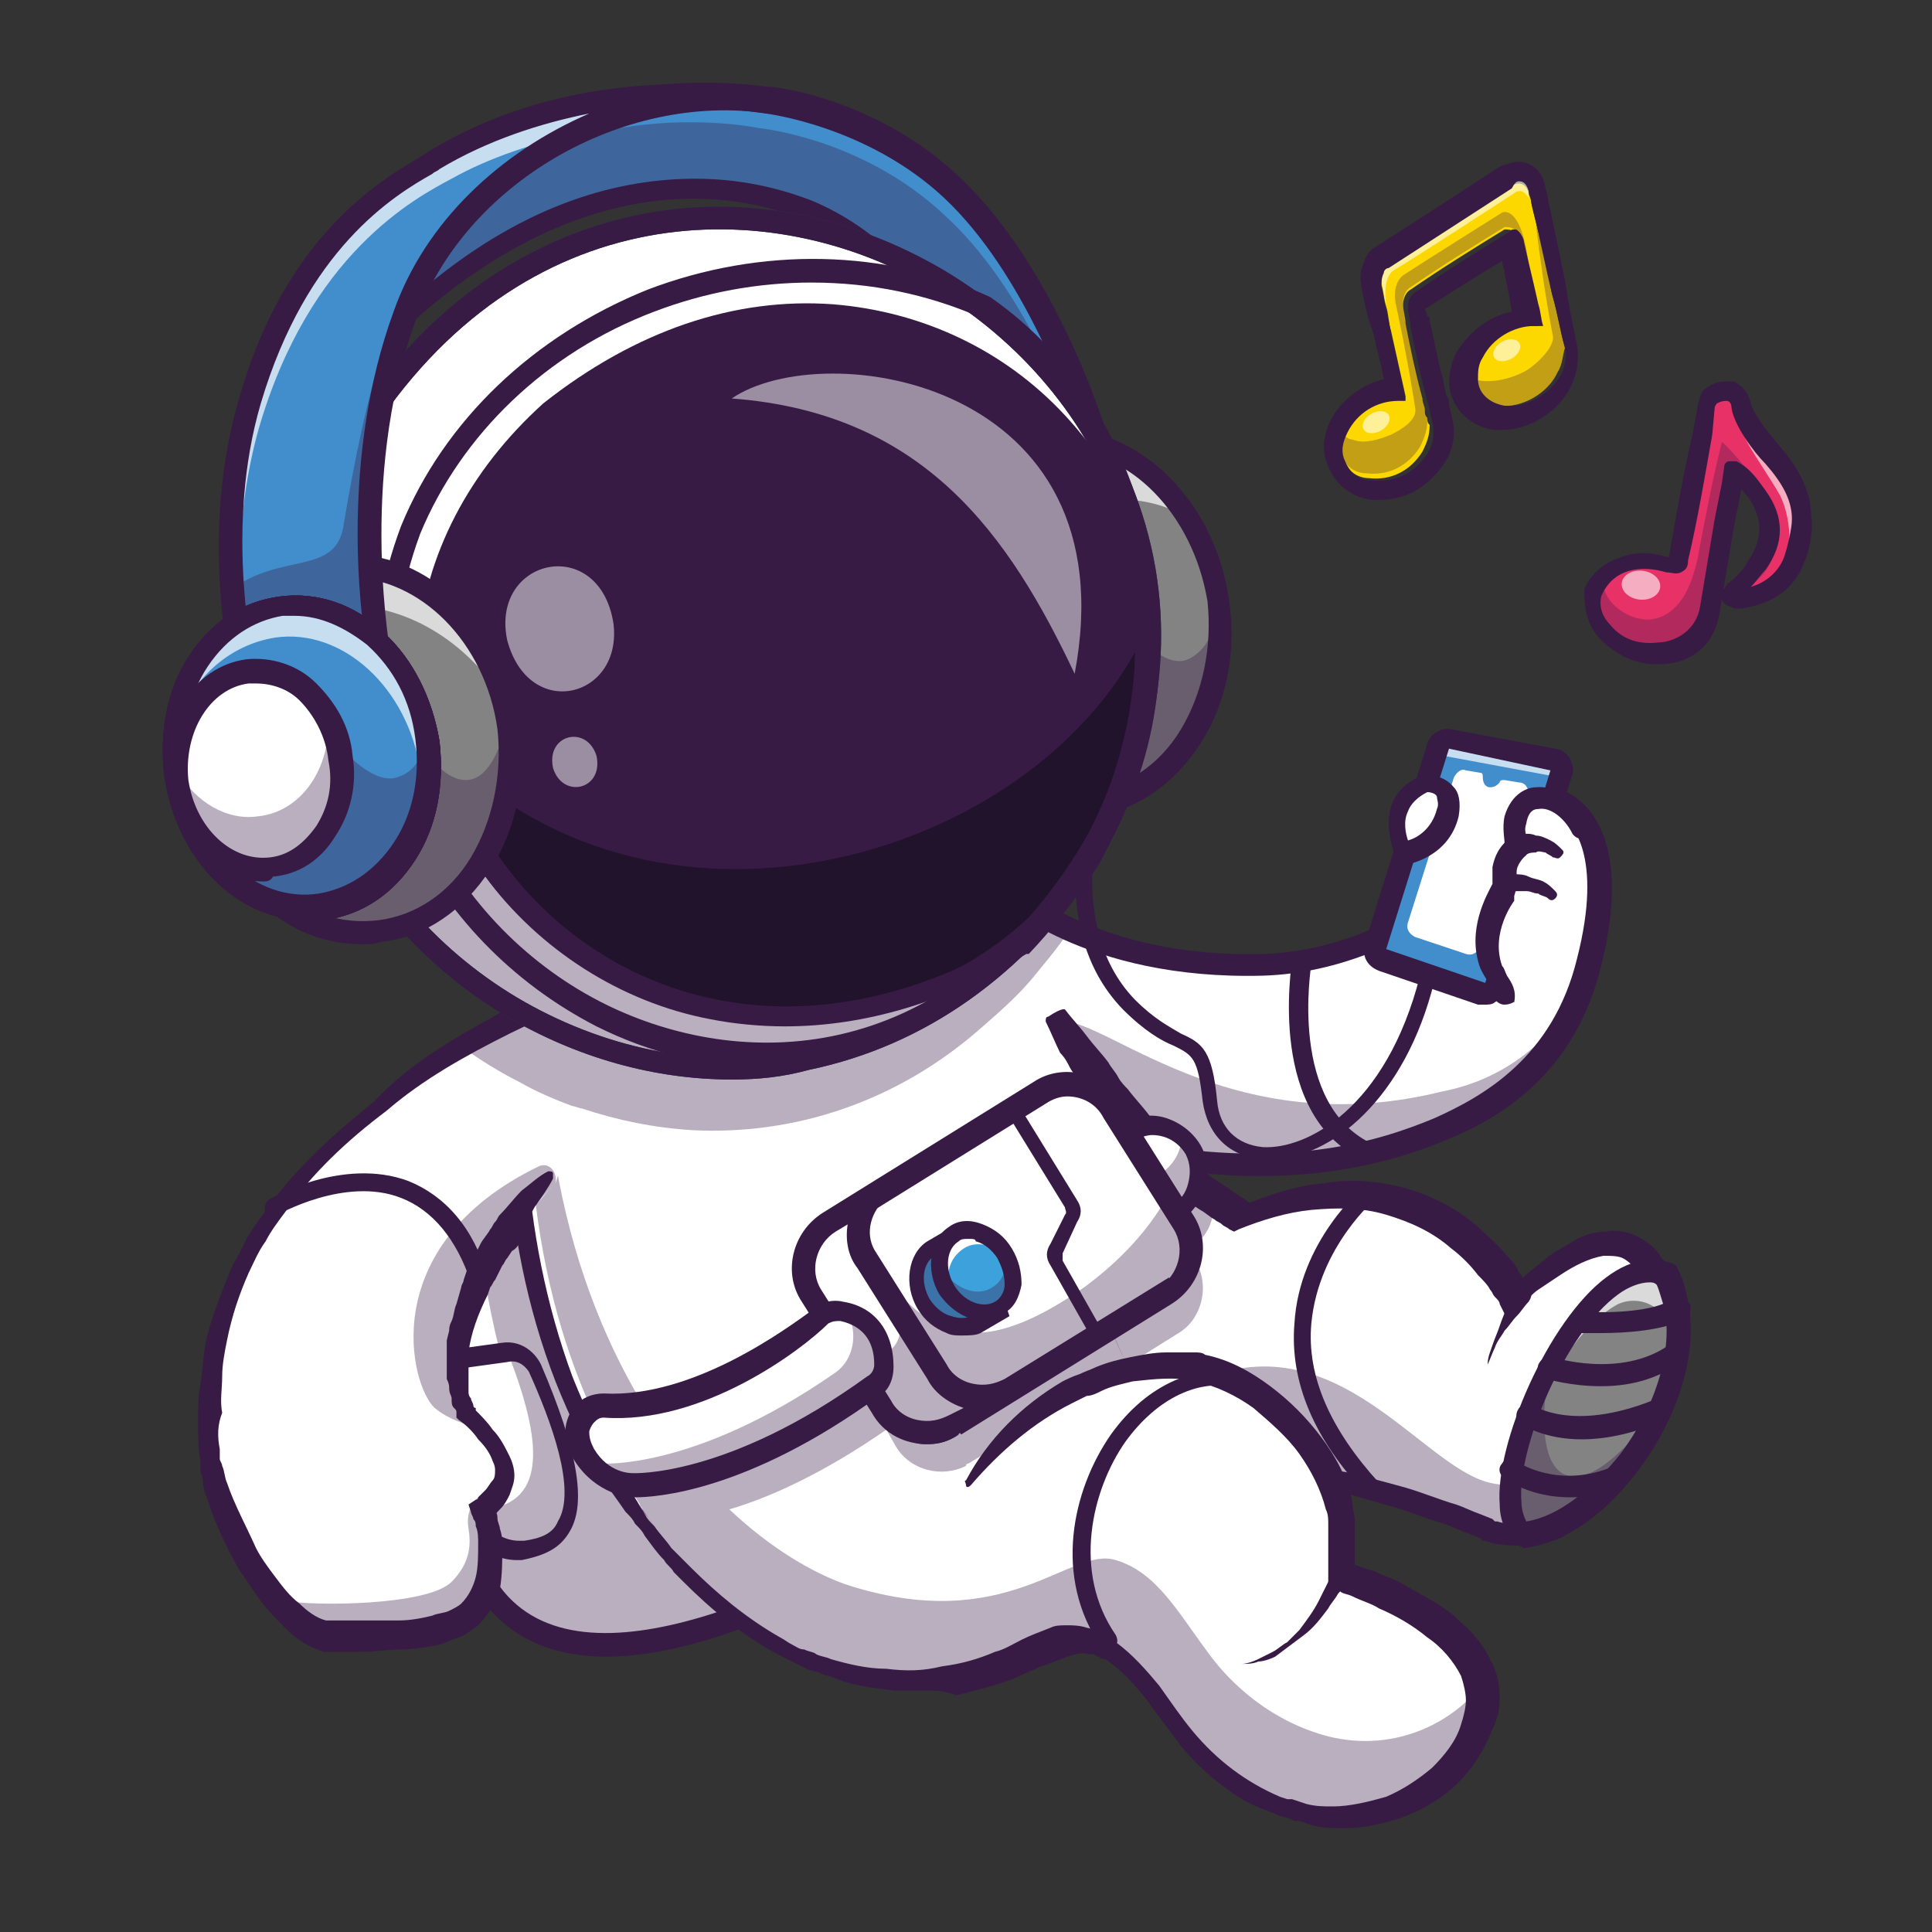 <?xml version="1.0" encoding="utf-8"?>
<!-- Generator: Adobe Illustrator 27.8.0, SVG Export Plug-In . SVG Version: 6.00 Build 0)  -->
<svg version="1.1" id="Calque_1" xmlns="http://www.w3.org/2000/svg" xmlns:xlink="http://www.w3.org/1999/xlink" x="0px" y="0px"
	 viewBox="0 0 80 80" style="enable-background:new 0 0 80 80;" xml:space="preserve">
<rect x="0" y="0" width="80" height="80" fill="#333333" stroke="none"/>
<style type="text/css">
	.st0{fill:#FFFFFF;}
	.st1{opacity:0.35;}
	.st2{fill:#371B45;}
	.st3{fill:#428DCB;}
	.st4{opacity:0.7;}
	.st5{fill:none;stroke:#371B45;stroke-width:6.375;stroke-linecap:round;stroke-miterlimit:10;}
	.st6{fill:#30B0D1;}
	.st7{fill:#3DA2DB;}
	.st8{fill:#838383;}
	.st9{fill:#293856;}
	.st10{fill:#21132B;}
	.st11{opacity:0.5;}
	.st12{fill:#FDD700;}
	.st13{opacity:0.6;}
	.st14{opacity:0.3;}
	.st15{fill:#E73167;}
</style>
<g>
	<g>
		<g>
			<path class="st0" d="M65.8,39.8c-1,4.3-4,6-6.2,6.9c-2.3,1-5.7,2-10.8,1.3c-0.7-0.1-1.5-0.2-2.2-0.4l-5.2-4.6l-0.6-0.6l-5.4-4.8
				l6.1-0.8l0.1,0c0,0,0.9,0.8,2.7,1.6c0.3,0.1,0.6,0.2,0.9,0.4c1.7,0.6,4.1,1.2,7.2,1.1c7.1-0.2,12.1-6.8,12.1-6.8
				S67.3,33.8,65.8,39.8z"/>
		</g>
		<g class="st1">
			<path class="st2" d="M65.6,40.7c-1.2,3.7-3.9,5.2-5.9,6.1c-2.3,1-5.7,2-10.8,1.3c-0.7-0.1-1.5-0.2-2.2-0.4l-5.2-4.6l-6-5.4
				l2.7-0.4l3,2.6l2.4,2.5c1.5-1,6.8,5.1,16.1,2.8C62.3,44.7,64.3,43.1,65.6,40.7z"/>
		</g>
		<g>
			<path class="st2" d="M52.1,48.7c-1.6,0-3.5-0.2-5.6-0.6c-0.3-0.1-0.4-0.3-0.4-0.5c0.1-0.3,0.3-0.4,0.5-0.4
				c6.5,1.3,10.4,0.1,12.8-0.9c2-0.9,4.9-2.5,5.9-6.6c1.1-4.3-0.2-5.7-0.8-6c-1.1,1.3-5.8,6.5-12.2,6.7c-7.4,0.2-10.9-3.1-11-3.2
				c-0.2-0.2-0.2-0.5,0-0.7c0.2-0.2,0.5-0.2,0.7,0c0,0,3.4,3.2,10.3,3c6.8-0.2,11.7-6.6,11.8-6.7l0.2-0.2l0.3,0.1
				c0.1,0,3.3,0.9,1.7,7.3c-1.1,4.5-4.2,6.3-6.4,7.2C58.2,47.9,55.7,48.7,52.1,48.7z"/>
		</g>
		<g>
			<path class="st2" d="M56.8,48.1c-0.1,0-0.1,0-0.2,0c-4.2-1.8-3.1-8.1-3.1-8.4c0-0.2,0.2-0.4,0.5-0.3c0.2,0,0.4,0.2,0.3,0.5
				c0,0.1-1,5.9,2.6,7.5c0.2,0.1,0.3,0.3,0.2,0.5C57.1,48,56.9,48.1,56.8,48.1z"/>
		</g>
		<g>
			<path class="st3" d="M59.6,30.8l-2.6,8.3c-0.1,0.2,0.1,0.5,0.3,0.5l4.1,1.4c0.2,0.1,0.5,0,0.5-0.3l2.8-8.9
				c0.1-0.2-0.1-0.5-0.3-0.5L60,30.5C59.8,30.5,59.6,30.6,59.6,30.8z"/>
		</g>
		<g class="st4">
			<path class="st0" d="M64.7,31.9l-2.8,8.9c0,0.1-0.1,0.1-0.1,0.2l2.6-8.4c0.1-0.2-0.1-0.5-0.3-0.5l-4.3-0.8c-0.1,0-0.3,0-0.4,0.1
				l0.2-0.5c0.1-0.2,0.3-0.3,0.5-0.3l4.3,0.8C64.6,31.4,64.7,31.7,64.7,31.9z"/>
		</g>
		<g>
			<path class="st0" d="M63.3,32.9l-2,6.3c-0.1,0.2-0.3,0.4-0.6,0.3l-2.1-0.7c-0.2-0.1-0.4-0.3-0.3-0.6l1.9-6
				c0.1-0.2,0.3-0.4,0.5-0.3l0.6,0.1c0.1,0,0.1,0.1,0.1,0.2l0,0c0,0.2,0.1,0.4,0.3,0.4l0,0c0.2,0,0.3-0.1,0.4-0.2l0,0
				c0-0.1,0.1-0.1,0.2-0.1l0.6,0.1C63.2,32.4,63.3,32.7,63.3,32.9z"/>
		</g>
		<g>
			<path class="st2" d="M61.5,41.6c-0.1,0-0.2,0-0.3,0l-4.1-1.4c-0.5-0.2-0.7-0.6-0.6-1.1l2.6-8.3c0.1-0.4,0.6-0.7,1-0.6l4.3,0.8
				c0.2,0,0.5,0.2,0.6,0.4c0.1,0.2,0.2,0.5,0.1,0.7L62.3,41c-0.1,0.2-0.2,0.4-0.4,0.5C61.8,41.6,61.6,41.6,61.5,41.6z M57.4,39.3
				l4.1,1.4l2.7-8.8L60,31L57.4,39.3z M60,31C60,31,60,31,60,31L60,31z"/>
		</g>
		<g>
			<path class="st0" d="M65.2,34.3c0.1-0.2,0.3-0.3,0.2-0.4c-0.7-1-2.1-1.5-2.5,0c-0.2,0.6,0.1,0.9,0,1.1c0,0-0.4,0.4-0.5,0.9
				c0,0.4,0.1,0.6,0,0.9c0,0-1.1,1.5-0.5,3.1c0.2,0.5,0.5,0.7,0.5,1.2L65.2,34.3z"/>
		</g>
		<g>
			<path class="st2" d="M62.3,41.6C62.3,41.6,62.3,41.5,62.3,41.6c-0.3,0-0.5-0.3-0.5-0.5c0-0.2,0-0.2-0.2-0.5
				c-0.1-0.1-0.2-0.3-0.3-0.5c-0.6-1.6,0.3-3.1,0.5-3.5c0-0.1,0-0.1,0-0.2c0-0.1,0-0.3,0-0.5c0.1-0.5,0.3-0.8,0.5-1
				c0-0.2-0.1-0.6,0-1.1c0.3-1,1-1.2,1.3-1.2c0.8-0.1,1.8,0.6,2.3,1.5c0.1,0.2,0,0.5-0.2,0.6c-0.2,0.1-0.5,0-0.6-0.2
				c-0.3-0.6-0.9-1.1-1.4-1c-0.1,0-0.4,0-0.5,0.6c-0.1,0.3,0,0.4,0,0.6c0,0.2,0.1,0.4,0,0.6l0,0.1l-0.1,0.1c0,0-0.3,0.3-0.3,0.6
				c0,0.1,0,0.2,0,0.3c0,0.2,0,0.4-0.1,0.7l0,0.1l0,0.1c0,0-1,1.3-0.5,2.7c0.1,0.1,0.1,0.2,0.2,0.4c0.2,0.3,0.4,0.6,0.3,1.1
				C62.8,41.4,62.6,41.6,62.3,41.6z"/>
		</g>
		<g>
			<path class="st0" d="M59.1,32.4c0,0,1.2,0,0.9,1.2c-0.4,1.5-1.8,1.7-1.8,1.7S57.1,33.3,59.1,32.4z"/>
		</g>
		<g>
			<path class="st2" d="M57.9,35.8l-0.1-0.3c0,0-0.5-1.1-0.2-2.1c0.2-0.6,0.6-1,1.3-1.3l0.1,0l0.1,0c0.1,0,0.7,0,1.1,0.5
				c0.2,0.2,0.3,0.6,0.2,1.2c-0.4,1.7-2.1,2-2.2,2L57.9,35.8z M59.1,32.8c-0.4,0.2-0.7,0.5-0.8,0.8c-0.2,0.4-0.1,0.9,0,1.2
				c0.4-0.1,1-0.5,1.2-1.3c0.1-0.2,0-0.4,0-0.5C59.5,32.9,59.3,32.8,59.1,32.8z"/>
		</g>
		<g>
			<path class="st2" d="M52.6,48c-0.1,0-0.2,0-0.3,0c-1.4-0.1-2.3-1-2.5-2.4c-0.2-1.8-0.4-1.9-1.2-2.3c-0.5-0.2-1.2-0.6-2.1-1.5
				c-3.4-3.5-1.4-9.2-1.3-9.4c0.1-0.2,0.2-0.3,0.4-0.2c0.2,0.1,0.3,0.2,0.2,0.4c0,0.1-1.9,5.6,1.2,8.8c0.8,0.8,1.4,1.1,1.9,1.4
				c0.9,0.4,1.3,0.7,1.5,2.8c0.1,1.1,0.8,1.8,1.9,1.9c1.8,0.1,5.1-1.6,6.5-7.1c0-0.2,0.2-0.3,0.4-0.2c0.2,0,0.3,0.2,0.2,0.4
				C58.2,45.5,55.1,48,52.6,48z"/>
		</g>
		<g>
			<path class="st3" d="M31.8,4.2c0,0,4.3,0.5,7.7,3.6c4.1,3.9,6.1,11,6.1,11L41.1,19c0,0-1.6-7.6-7.7-10.2
				c-3.6-1.5-10-1.7-16.8,4.5c0,0,0.7-2.7,2.8-6.2c1.1-1.8,2.1-1.7,5.3-2.6C28.5,3.6,31.8,4.2,31.8,4.2z"/>
		</g>
		<g>
			<g class="st1">
				<path class="st2" d="M44.9,18.8c-0.7-2.1-2.6-7-5.8-9.9c-3.4-3.2-7.7-3.6-7.7-3.6s-3.3-0.7-7.1,0.3c-3.1,0.8-4.1,0.7-5.3,2.6
					c-1,1.6-1.7,3.1-2.1,4.2c-0.2,0.6-0.3,0.9-0.3,0.9c6.8-6.2,13.2-6,16.8-4.5c6.1,2.6,7.7,10.2,7.7,10.2l4.4-0.2L44.9,18.8z"/>
			</g>
		</g>
		<g>
			<path class="st2" d="M41.1,19.4c-0.2,0-0.4-0.2-0.5-0.4c0-0.1-1.6-7.4-7.4-9.9c-1.8-0.8-8.4-2.8-16.3,4.4
				c-0.2,0.1-0.4,0.2-0.6,0.1c-0.2-0.1-0.3-0.3-0.2-0.5c0-0.1,0.7-2.8,2.9-6.3c1-1.7,2-1.9,4.1-2.4c0.4-0.1,0.9-0.2,1.5-0.4
				c3.8-1,7-0.4,7.3-0.4c0.4,0,4.6,0.6,7.9,3.8c4.1,3.9,6.2,10.9,6.2,11.2c0,0.1,0,0.3-0.1,0.4c-0.1,0.1-0.2,0.2-0.4,0.2L41.1,19.4
				C41.1,19.4,41.1,19.4,41.1,19.4z M28.8,7.4c2.3,0,4,0.6,4.8,0.9c5.5,2.3,7.5,8.5,7.9,10.2l3.4-0.1c-0.6-1.7-2.5-7.1-5.8-10.2
				c-3.2-3-7.4-3.5-7.4-3.5c0,0,0,0,0,0c-0.1,0-3.2-0.6-6.9,0.3c-0.6,0.1-1.1,0.3-1.5,0.4c-2,0.5-2.7,0.6-3.5,2
				c-1.1,1.8-1.8,3.4-2.2,4.5C21.9,8.3,25.8,7.4,28.8,7.4z"/>
		</g>
		<g>
			<g>
				<path class="st0" d="M15.3,47.3c-1.4,3.3,1.4,13.6,5,18.6c3.6,5,13.3,0,18.6-3.2c5.3-3.3-1.7-15.5-3.6-18.7
					C32.3,39,17.5,42.4,15.3,47.3z"/>
			</g>
			<g class="st1">
				<path class="st2" d="M39,62.7C33.7,66,24,71,20.3,65.9c-0.5-0.7-0.9-1.4-1.4-2.2c2.2,0.3,3.6-1.9,3.1-3.5
					c-3.5-9.7-2.1-15-1.2-17.1c5.3-2.1,12.5-2.5,14.5,0.9C37.3,47.3,44.3,59.5,39,62.7z"/>
			</g>
			<g>
				<path class="st2" d="M25.1,68.6c-2.1,0-3.9-0.7-5.1-2.3c-1.7-2.4-3.4-6.2-4.5-10.1c-1.1-4-1.3-7.3-0.6-9c1.4-3.3,7.8-5.7,12.8-6
					c4-0.3,6.8,0.7,8,2.7c1.4,2.4,3.4,5.9,4.6,9.4c1.7,5.1,1.4,8.4-1.1,9.9C34.7,65.9,29.3,68.6,25.1,68.6z M15.8,47.5
					c-1.4,3.1,1.4,13.3,4.9,18.2c3.4,4.6,12.7-0.1,18-3.3c2-1.3,2.3-4.2,0.7-8.8c-1.2-3.4-3.1-6.9-4.5-9.3c-1-1.6-3.6-2.5-7.2-2.2
					C22.4,42.4,16.9,44.9,15.8,47.5L15.8,47.5z"/>
			</g>
			<g>
				<path class="st0" d="M21,56L18,56.4c-0.7,0.1-1.1,0.7-0.9,1.4c0.6,2.2,2.1,6.7,4.5,6.4c2.9-0.3,2.2-3.6,0.5-7.6
					C22,56.2,21.5,55.9,21,56z"/>
			</g>
			<g class="st1">
				<path class="st2" d="M22.2,56.7c1.7,4,2.5,7.2-0.5,7.6c-1.2,0.1-2.2-0.9-3-2.2c0.4,0.3,0.9,0.4,1.4,0.4c2.6-0.3,2.3-2.9,1-6.3
					C21.5,56,22,56.2,22.2,56.7z"/>
			</g>
			<g>
				<path class="st2" d="M21.4,64.6c-2.5,0-4-4.2-4.7-6.7c-0.1-0.4,0-0.9,0.2-1.2c0.2-0.4,0.6-0.6,1-0.7l2.9-0.4
					c0.7-0.1,1.3,0.3,1.6,0.9c1.5,3.5,1.9,5.7,1.2,6.9c-0.4,0.7-1,1-2,1.2C21.6,64.6,21.5,64.6,21.4,64.6z M21,56.4l-2.9,0.4
					c-0.2,0-0.4,0.1-0.5,0.3c-0.1,0.2-0.1,0.4-0.1,0.6c0.4,1.5,1.8,6.1,4,6.1c0.1,0,0.1,0,0.2,0c0.7-0.1,1.2-0.3,1.4-0.8
					c0.8-1.3-0.3-4.2-1.2-6.2C21.7,56.5,21.4,56.3,21,56.4L21,56.4z"/>
			</g>
			<g>
				<path class="st2" d="M15,47.9c0.4-0.1,0.7-0.1,1.1-0.2c0.4-0.1,0.7-0.1,1.1-0.1c0.7-0.1,1.4-0.2,2.1-0.2c0.1,0,0.2,0.1,0.2,0.2
					c0,0.1-0.1,0.2-0.2,0.2l0,0c-0.7,0.1-1.4,0.2-2.1,0.4c-0.3,0.1-0.7,0.2-1,0.3c-0.3,0.1-0.7,0.2-1,0.3l0,0
					c-0.2,0.1-0.5-0.1-0.6-0.3C14.6,48.3,14.7,48,15,47.9C15,47.9,15,47.9,15,47.9z"/>
			</g>
		</g>
		<g>
			<path class="st5" d="M54.3,60.2"/>
		</g>
		<g>
			<path class="st5" d="M57,49.7"/>
		</g>
		<g>
			<path class="st0" d="M40.6,39.2l-2.2-3.9C39,36.7,39.8,38,40.6,39.2z"/>
		</g>
		<g>
			<path class="st0" d="M61.6,63.3c0,0-3.2-1.4-6.6-2.1c-2.2-0.5-4.5-0.6-5.9,0.2c0,0-10.6,10.3-20.6-3.6c-3.2-4.4-4.5-8-4.7-10.9
				c0-0.4,0-0.8,0-1.2c0-0.4,0.1-0.8,0.2-1.2c0.2-1,0.6-1.9,1.1-2.7c0.4-0.6,0.8-1.2,1.4-1.7c4.8-4.8,14.4-5.2,14.4-5.2
				c0.2,0.7,0.5,1.3,0.7,2c0.5,1.2,1,2.3,1.5,3.3c0.2,0.3,0.3,0.6,0.5,0.9c1.8,3.3,3.8,5.5,5.3,7c1.7,1.6,2.8,2.3,2.8,2.3
				c8.1-3.4,11.3,3.3,11.3,3.3s5.2-5.2,6.4,0.4C70.2,58.1,65.4,64.8,61.6,63.3z"/>
		</g>
		<g class="st1">
			<path class="st2" d="M61.6,63.3c0,0-8.8-3.9-12.5-1.9c0,0-10.6,10.3-20.6-3.6c-3.2-4.4-4.5-8-4.7-10.9c0-0.8,0-1.6,0.2-2.3
				c0.1-0.3,0.1-0.6,0.2-0.8c0,0.2,0,0.5,0,0.7c0.1,2.9,1.5,6.5,4.7,10.9c10.1,13.9,19.9,2.2,19.9,2.2c6.2-3.5,9.9,3.1,12.9,3.8
				c3,0.7,6.6-2.9,7.8-6.5C69.6,59,65.1,64.7,61.6,63.3z"/>
		</g>
		<g>
			<path class="st2" d="M44.1,41.8c0.3,0.4,0.6,0.7,0.9,1.1c0.3,0.4,0.6,0.7,0.9,1.1c0.1,0.2,0.3,0.4,0.4,0.6
				c0.1,0.2,0.3,0.4,0.4,0.5c0.3,0.4,0.6,0.7,0.9,1.1c0.6,0.7,1.3,1.4,2,2c0.2,0.2,0.3,0.3,0.5,0.5l0.3,0.2l0.3,0.2
				c0.2,0.1,0.4,0.3,0.6,0.4c0.1,0.1,0.2,0.1,0.3,0.2c0.1,0.1,0.2,0.1,0.3,0.2l-0.4,0c1-0.4,2.1-0.8,3.3-0.9
				c1.1-0.2,2.3-0.1,3.4,0.2c1.1,0.3,2.2,0.9,3,1.6c0.4,0.4,0.9,0.8,1.2,1.2c0.2,0.2,0.4,0.4,0.5,0.7c0.1,0.1,0.2,0.2,0.2,0.4
				c0,0.1,0.1,0.1,0.1,0.2c0,0.1,0.1,0.1,0.1,0.2l-0.8-0.1c0.3-0.3,0.6-0.5,0.9-0.8c0.3-0.2,0.6-0.5,0.9-0.7c0.3-0.2,0.7-0.4,1-0.6
				c0.4-0.2,0.8-0.3,1.2-0.3c0.4-0.1,0.9,0,1.3,0.2c0.4,0.2,0.8,0.5,1,0.9l0.1,0.1l0.1,0.1c0,0.1,0.1,0.2,0.1,0.3
				c0.1,0.2,0.2,0.4,0.2,0.6l0.1,0.3l0.1,0.3c0,0.1,0.1,0.2,0.1,0.3l0.1,0.3c0.1,0.8,0,1.6-0.1,2.4c-0.2,0.8-0.4,1.5-0.8,2.2
				c-0.3,0.7-0.7,1.4-1.2,2c-0.5,0.6-1,1.2-1.6,1.7c-0.3,0.2-0.6,0.5-0.9,0.7c-0.2,0.1-0.3,0.2-0.5,0.3c-0.1,0-0.2,0.1-0.3,0.1
				c-0.1,0-0.2,0.1-0.3,0.1L64,63.8l-0.3,0.1c-0.1,0-0.2,0-0.3,0.1c-0.1,0-0.2,0-0.3,0c-0.4,0-0.8,0-1.3-0.1l-0.3-0.1l0,0l0,0
				l-0.1,0l-0.1-0.1l-0.5-0.2c-0.3-0.1-0.7-0.3-1-0.4c-0.7-0.2-1.4-0.5-2.1-0.7c-0.7-0.2-1.4-0.4-2.1-0.6c-0.7-0.2-1.4-0.3-2.1-0.4
				c-0.7-0.1-1.4-0.1-2.1-0.1c-0.7,0-1.4,0.1-2.1,0.2l0,0c-0.1,0-0.2,0-0.2-0.1c0-0.1,0-0.1,0.1-0.1c0.1-0.1,0.3-0.3,0.5-0.3
				c0.1,0,0.2-0.1,0.3-0.1l0.3-0.1c0.2-0.1,0.4-0.1,0.6-0.2c0.1,0,0.2,0,0.3-0.1c0.1,0,0.2,0,0.3,0c0.8-0.1,1.5,0,2.3,0.1
				c0.7,0.1,1.5,0.3,2.2,0.4c0.7,0.2,1.5,0.4,2.2,0.6c0.7,0.2,1.4,0.5,2.1,0.7c0.3,0.1,0.7,0.3,1,0.4l0.5,0.2l0.1,0.1l0.1,0l0,0l0,0
				L62,63c0.3,0.1,0.6,0.1,0.9,0.1c0.1,0,0.2,0,0.2,0c0.1,0,0.2,0,0.2,0l0.2-0.1l0.2-0.1c0.1,0,0.2-0.1,0.2-0.1
				c0.1,0,0.2-0.1,0.2-0.1c0.1-0.1,0.3-0.2,0.4-0.3c0.3-0.2,0.6-0.4,0.8-0.6c0.5-0.5,1-1,1.4-1.6c0.4-0.6,0.8-1.2,1.1-1.8
				c0.3-0.6,0.5-1.3,0.7-2c0.1-0.7,0.2-1.4,0.1-2l0-0.2c0-0.1,0-0.2-0.1-0.2l-0.1-0.3l-0.1-0.2c0-0.2-0.1-0.3-0.2-0.5
				c0-0.1-0.1-0.1-0.1-0.2l-0.1-0.1l-0.1-0.1c-0.2-0.2-0.4-0.4-0.6-0.5c-0.2-0.1-0.5-0.1-0.8-0.1c-0.6,0.1-1.2,0.4-1.8,0.8
				c-0.3,0.2-0.6,0.4-0.9,0.6c-0.3,0.2-0.5,0.5-0.8,0.7l-0.5,0.5l-0.3-0.6c0-0.1-0.1-0.2-0.2-0.3c-0.1-0.1-0.1-0.2-0.2-0.3
				c-0.1-0.2-0.3-0.4-0.5-0.6c-0.3-0.4-0.7-0.8-1.1-1.1c-0.8-0.7-1.7-1.1-2.7-1.4c-1-0.3-2-0.3-3.1-0.2c-1,0.1-2,0.4-3,0.8l-0.2,0.1
				l-0.2-0.1c-0.1-0.1-0.2-0.1-0.3-0.2c-0.1-0.1-0.2-0.1-0.3-0.2c-0.2-0.1-0.4-0.3-0.6-0.4l-0.3-0.2l-0.3-0.2
				c-0.2-0.2-0.4-0.3-0.6-0.5c-0.7-0.7-1.4-1.3-2.1-2.1c-0.3-0.4-0.6-0.7-0.9-1.1c-0.1-0.2-0.3-0.4-0.4-0.6
				c-0.1-0.2-0.3-0.4-0.4-0.6c-0.1-0.2-0.3-0.4-0.4-0.6c-0.1-0.2-0.2-0.4-0.4-0.6c-0.2-0.4-0.4-0.9-0.6-1.3c0-0.1,0-0.2,0.1-0.2
				C44,41.7,44.1,41.8,44.1,41.8L44.1,41.8z"/>
		</g>
		<g>
			<path class="st0" d="M50.8,70.3"/>
		</g>
		<g>
			<path class="st6" d="M30.7,47.6"/>
		</g>
		<g>
			<path class="st0" d="M61.5,70.7c-0.5,2.8-3.9,5.2-7.4,4.4c-2.3-0.6-4-2.1-5-3.5c-1.2-1.6-2.1-3.3-3.8-3.8c-2-0.6-4.5,3.3-11.2,1
				c-2.1-0.7-4.7-2.5-7-5.6c-0.7-1-1.5-2.1-2.1-3.3c-1.4-2.7-2.5-5.9-3-9.8c-0.2-1.7-0.3-3.5-0.3-5.4c0-0.9,0.1-1.8,0.1-2.7
				c0.1-1.3,0.2-2.6,0.5-3.9l2.1,2.8l0.7,0.9l0.5,0.7l3.3,4.2l5,6.5l5.8,7.6l0.4,0.5c0.4-0.5,0.7-1,1.2-1.5c1.3-1.4,3-2.5,4.8-3
				c0,0,0.1,0,0.1,0c0.9-0.2,1.8-0.4,2.7-0.3c2.6,0.2,5.1,2.5,6.1,4.7c0.3,0.6,0.4,1.2,0.4,1.8c0,1,0,2.1,0,2.1
				C56.2,65.3,62.1,67.4,61.5,70.7z"/>
		</g>
		<g class="st1">
			<path class="st2" d="M61.5,70.7c-0.5,2.8-3.9,5.2-7.4,4.4c-2.3-0.6-4-2.1-5-3.5c-1.2-1.6-2.1-3.3-3.8-3.8c-2-0.6-4.5,3.3-11.2,1
				c-2.1-0.7-4.7-2.5-7-5.6c-0.1-0.1-0.2-0.3-0.3-0.4c-0.1-0.1-0.2-0.2-0.2-0.3c0-0.1-0.1-0.1-0.1-0.2c-0.1-0.2-0.3-0.4-0.4-0.7
				c0-0.1-0.1-0.1-0.1-0.2c0-0.1-0.1-0.1-0.1-0.2c0-0.1-0.1-0.1-0.1-0.2c-0.1-0.2-0.3-0.4-0.4-0.7c-0.1-0.1-0.2-0.3-0.2-0.5
				c-2.7-5.1-4.2-12.3-2.7-21.8l0.2,0.3c-0.9,9.8,1.7,16.9,5,21.5c3.3-0.6,6.3-2.9,7.1-3.6l-0.5-0.9c-0.4-0.7-0.4-1.5-0.1-2.2
				c0.1-0.2,0.3-0.4,0.4-0.6c0.1-0.1,0.2-0.2,0.4-0.3l8.7-5.4c1-0.6,2.4-0.3,3,0.7l0.5,0.9c0.1,0,0.1-0.1,0.2-0.1
				c0.9-0.5,2.1-0.2,2.6,0.8c0.5,0.9,0.2,2.1-0.8,2.6l0.3,0.5c0.6,1,0.3,2.4-0.7,3l-2.4,1.5l-4.8,3l-1.5,0.9c0,0-0.1,0-0.1,0.1
				c-1,0.5-2.3,0.2-2.9-0.8l-0.4-0.7c-2.6,1.8-4.8,2.8-6.5,3.3c1.7,1.6,3.4,2.6,4.8,3.1c6.7,2.2,9.3-1.6,11.2-1
				c1.7,0.5,2.6,2.2,3.8,3.8c1,1.4,2.7,2.9,5,3.5c2.8,0.7,5.4-0.6,6.7-2.6C61.5,69.8,61.5,70.2,61.5,70.7z"/>
		</g>
		<g>
			<path class="st2" d="M40,61.3c0.9-1.7,2.3-3.1,4-4.1c0.2-0.1,0.4-0.2,0.7-0.3c0.2-0.1,0.5-0.2,0.7-0.3c0.5-0.2,0.9-0.3,1.4-0.4
				c0.5-0.1,1-0.2,1.5-0.2c0.3,0,0.5,0,0.8,0c0.1,0,0.3,0,0.4,0c0.1,0,0.3,0,0.4,0.1c1,0.2,1.9,0.7,2.7,1.3c0.8,0.6,1.5,1.3,2.1,2.1
				c0.6,0.8,1.1,1.7,1.3,2.7c0,0.3,0.1,0.5,0.1,0.8l0,0.7l0,1.4l-0.3-0.4c0.2,0.1,0.4,0.1,0.6,0.2c0.2,0.1,0.4,0.1,0.6,0.2
				c0.4,0.2,0.8,0.3,1.1,0.5c0.7,0.4,1.5,0.8,2.1,1.3c0.3,0.3,0.7,0.6,0.9,0.9c0.3,0.3,0.5,0.7,0.7,1.1c0.2,0.4,0.3,0.9,0.3,1.4
				c0,0.5-0.1,0.9-0.3,1.3c-0.3,0.8-0.8,1.6-1.4,2.2c-0.6,0.6-1.4,1.1-2.2,1.4c-0.8,0.3-1.7,0.5-2.5,0.5c-0.4,0-0.9,0-1.3-0.1
				l-0.3-0.1l-0.3-0.1l-0.2,0l-0.2-0.1L53,75.2c-0.4-0.2-0.8-0.3-1.2-0.5c-0.4-0.2-0.7-0.4-1.1-0.7c-0.7-0.5-1.3-1.1-1.8-1.7
				c-0.5-0.7-1-1.3-1.4-1.9c-0.5-0.6-1-1.2-1.6-1.6c-0.1-0.1-0.1-0.1-0.2-0.1c-0.1,0-0.2-0.1-0.2-0.1c-0.1,0-0.2-0.1-0.2-0.1l-0.1,0
				c0,0-0.1,0-0.1,0c-0.3-0.1-0.6,0-0.9,0.1c-0.3,0.1-0.7,0.3-1.1,0.4c-0.4,0.2-0.7,0.3-1.1,0.5c-0.8,0.3-1.6,0.5-2.4,0.7
				C39.1,70,38.7,70,38.3,70c-0.2,0-0.4,0-0.6,0l-0.3,0L37,70c-0.8-0.1-1.7-0.2-2.4-0.5c-0.2-0.1-0.4-0.1-0.6-0.2
				c-0.2-0.1-0.4-0.1-0.6-0.2c-0.2-0.1-0.4-0.2-0.6-0.3c-0.2-0.1-0.4-0.2-0.6-0.3c-1.5-0.8-2.8-1.9-3.9-3l-0.4-0.4
				c-0.1-0.2-0.3-0.3-0.4-0.5c-0.3-0.3-0.5-0.6-0.8-1c-0.1-0.2-0.2-0.3-0.4-0.5c-0.1-0.2-0.2-0.3-0.4-0.5c-0.2-0.3-0.5-0.7-0.7-1
				c-0.9-1.4-1.6-2.9-2.2-4.4c-1.2-3.1-1.8-6.3-2-9.5l-0.1-1.2c0-0.2,0-0.4,0-0.6l0-0.6c0-0.2,0-0.4,0-0.6l0-0.6l0-0.6l0-0.3l0-0.3
				c0-0.4,0.1-0.8,0.1-1.2c0-0.2,0.1-0.4,0.1-0.6c0-0.2,0.1-0.4,0.1-0.6c0-0.2,0.1-0.4,0.1-0.6c0-0.2,0.1-0.4,0.1-0.6
				c0.1-0.4,0.2-0.8,0.3-1.2c0-0.1,0.1-0.1,0.2-0.1c0.1,0,0.1,0.1,0.1,0.1l0,0c0,1.6-0.1,3.2-0.2,4.8c0,0.4,0,0.8,0,1.2l0,0.6
				c0,0.2,0,0.4,0,0.6c0,0.4,0,0.8,0,1.2l0,1.2c0.2,3.2,0.8,6.3,1.9,9.3c0.6,1.5,1.3,2.9,2.1,4.2c0.2,0.3,0.4,0.7,0.6,1
				c0.1,0.2,0.2,0.3,0.3,0.5c0.1,0.2,0.2,0.3,0.4,0.5c0.2,0.3,0.5,0.6,0.7,0.9c0.1,0.1,0.3,0.3,0.4,0.4l0.4,0.4
				c1.1,1.1,2.3,2.1,3.7,2.9c0.2,0.1,0.3,0.2,0.5,0.3c0.2,0.1,0.3,0.2,0.5,0.2c0.2,0.1,0.4,0.1,0.5,0.2c0.2,0.1,0.4,0.1,0.6,0.2
				c0.7,0.2,1.5,0.4,2.3,0.4c0.8,0.1,1.5,0.1,2.3-0.1c0.8-0.1,1.5-0.3,2.2-0.6c0.4-0.1,0.7-0.3,1.1-0.5c0.4-0.2,0.7-0.3,1.2-0.5
				c0.2-0.1,0.4-0.1,0.7-0.1c0.2,0,0.5,0,0.8,0.1c0.5,0.1,0.9,0.3,1.2,0.6c0.7,0.5,1.3,1.2,1.8,1.8c0.5,0.7,0.9,1.3,1.4,1.9
				c1,1.2,2.2,2.1,3.6,2.7l0.3,0.1l0.1,0l0.1,0l0.3,0.1l0.3,0.1c0.4,0.1,0.7,0.1,1.1,0.1c0.7,0,1.5-0.2,2.2-0.4
				c0.7-0.3,1.3-0.7,1.9-1.2c0.5-0.5,1-1.1,1.2-1.8c0.1-0.3,0.2-0.7,0.2-1c0-0.3-0.1-0.7-0.2-1c-0.3-0.6-0.8-1.2-1.4-1.6
				c-0.6-0.5-1.3-0.9-2-1.2c-0.3-0.2-0.7-0.3-1.1-0.5c-0.2-0.1-0.4-0.1-0.5-0.2c-0.2-0.1-0.4-0.1-0.5-0.2L55,65.5l0-0.3l0-1.4l0-0.7
				c0-0.2,0-0.4-0.1-0.6c-0.2-0.8-0.6-1.6-1.1-2.3c-0.5-0.7-1.2-1.3-1.9-1.9c-0.7-0.5-1.5-0.9-2.4-1.1c-0.8-0.2-1.7-0.1-2.6,0
				c-0.4,0.1-0.9,0.2-1.3,0.4c-0.2,0.1-0.4,0.2-0.6,0.2c-0.2,0.1-0.4,0.2-0.6,0.3c-1.6,0.8-3,2-4.2,3.4l0,0c-0.1,0.1-0.2,0.1-0.2,0
				C40,61.4,39.9,61.3,40,61.3z"/>
		</g>
		<g>
			<path class="st2" d="M45.9,68.4c-0.1,0-0.2-0.1-0.3-0.2c-2-2.9-1.2-6.5,0.4-8.8c1.5-2.1,3.6-3,5.6-2.5c0.2,0.1,0.3,0.2,0.2,0.4
				c-0.1,0.2-0.2,0.3-0.4,0.2c-1.7-0.5-3.5,0.4-4.8,2.2c-1.4,2-2.2,5.4-0.4,8c0.1,0.2,0.1,0.4-0.1,0.5C46,68.4,45.9,68.4,45.9,68.4z
				"/>
		</g>
		<g>
			<path class="st2" d="M55.8,65.3c-0.1,0.2-0.2,0.5-0.4,0.7c-0.1,0.2-0.3,0.4-0.4,0.6c-0.3,0.4-0.6,0.8-1,1.1
				c-0.4,0.3-0.8,0.6-1.2,0.9c-0.2,0.1-0.5,0.2-0.7,0.2c-0.2,0.1-0.5,0.1-0.7,0.1c0.2,0,0.5-0.1,0.7-0.2c0.2-0.1,0.4-0.2,0.6-0.3
				c0.2-0.1,0.4-0.3,0.6-0.4c0.2-0.2,0.3-0.3,0.5-0.5c0.3-0.4,0.6-0.8,0.8-1.2c0.1-0.2,0.2-0.4,0.3-0.6c0.1-0.2,0.2-0.4,0.3-0.6l0,0
				c0.1-0.2,0.3-0.3,0.5-0.2C55.8,64.8,55.9,65,55.8,65.3C55.8,65.2,55.8,65.3,55.8,65.3z"/>
		</g>
		<g>
			<path class="st2" d="M56.9,62c-0.1,0-0.2,0-0.3-0.1c-2.2-2.3-3.2-4.7-3-7.1c0.2-3.4,2.8-5.6,2.9-5.7c0.1-0.1,0.4-0.1,0.5,0
				c0.1,0.1,0.1,0.4,0,0.5l0,0c0,0-2.4,2-2.7,5.2c-0.2,2.2,0.8,4.4,2.8,6.6c0.1,0.1,0.1,0.4,0,0.5C57,62,57,62,56.9,62z"/>
		</g>
		<g>
			<g>
				<circle class="st0" cx="47.7" cy="48.5" r="1.9"/>
			</g>
			<g class="st1">
				<path class="st2" d="M49.4,47.6c0.5,0.9,0.2,2.1-0.8,2.6c-0.9,0.5-2.1,0.2-2.6-0.8c-0.1-0.3-0.2-0.5-0.2-0.8
					c0.6,0.4,1.4,0.5,2.1,0.1c0.7-0.4,1.1-1.1,1-1.8C49.1,47.1,49.3,47.3,49.4,47.6z"/>
			</g>
			<g>
				<path class="st2" d="M47.7,50.8c-0.2,0-0.5,0-0.7-0.1c-0.6-0.2-1.1-0.6-1.4-1.1c-0.6-1.1-0.2-2.5,0.9-3.1
					c0.5-0.3,1.2-0.4,1.8-0.2c0.6,0.2,1.1,0.6,1.4,1.1l0,0c0.3,0.5,0.4,1.2,0.2,1.8c-0.2,0.6-0.6,1.1-1.1,1.4
					C48.5,50.7,48.1,50.8,47.7,50.8z M47.7,47c-0.2,0-0.5,0.1-0.7,0.2c-0.7,0.4-1,1.3-0.6,2.1c0.2,0.4,0.5,0.6,0.9,0.7
					c0.4,0.1,0.8,0.1,1.2-0.1c0.4-0.2,0.6-0.5,0.7-0.9c0.1-0.4,0.1-0.8-0.1-1.2l0,0C48.8,47.3,48.3,47,47.7,47z"/>
			</g>
			<g>
				<path class="st0" d="M48.2,53.7L39.5,59c-1,0.6-2.4,0.3-3-0.7l-2.9-4.6c-0.6-0.9-0.4-2.1,0.4-2.8c0.1-0.1,0.2-0.2,0.4-0.3
					l8.7-5.4c1-0.6,2.4-0.3,3,0.7l2.3,3.7l0.6,1C49.6,51.7,49.2,53,48.2,53.7z"/>
			</g>
			<g class="st1">
				<path class="st2" d="M48.2,53.7L39.5,59c-1,0.6-2.4,0.3-3-0.7l-2.9-4.6c-0.6-0.9-0.4-2.1,0.4-2.8c0.7,0,1.1,0,1.1,0
					c2.7,3.5,4.2,6.3,9.8,2.4c1.9-1.4,2.9-2.8,3.4-3.7l0.6,1C49.6,51.7,49.2,53,48.2,53.7z"/>
			</g>
			<g>
				<path class="st2" d="M38.4,59.8c-0.9,0-1.8-0.4-2.3-1.3l-2.9-4.6c-0.8-1.2-0.4-2.9,0.9-3.7l8.7-5.4c1.2-0.8,2.9-0.4,3.7,0.9
					l2.9,4.6c0.8,1.2,0.4,2.9-0.9,3.7l-8.7,5.4L39.5,59l0.2,0.4C39.3,59.7,38.8,59.8,38.4,59.8z M44.2,45.4c-0.3,0-0.6,0.1-0.9,0.3
					l-8.7,5.4c-0.8,0.5-1.1,1.6-0.6,2.4l2.9,4.6c0.5,0.8,1.6,1.1,2.4,0.6l8.7-5.4c0.8-0.5,1.1-1.6,0.6-2.4l-2.9-4.6
					C45.4,45.7,44.8,45.4,44.2,45.4z"/>
			</g>
			<g>
				<path class="st0" d="M48.5,53.4c-0.1,0.1-0.2,0.2-0.3,0.2L39.5,59c-0.8,0.5-1.7,0.4-2.4-0.1c-0.3-0.2-0.5-0.4-0.6-0.7l-1.3-2.1
					l-0.4-0.7l-1.2-1.9c-0.6-1-0.3-2.4,0.7-3l1.9-1.2c-0.8,0.7-1,1.9-0.4,2.8l1.5,2.5l1.3,2.1c0.6,1,2,1.4,3,0.7L48.5,53.4z"/>
			</g>
			<g class="st1">
				<path class="st2" d="M48.5,53.4c-0.1,0.1-0.2,0.2-0.3,0.2L39.5,59c-1,0.6-2.4,0.3-3-0.7l-1.7-2.7c0.5,0.3,1.3,0.7,1.9,0.4
					c0.4-0.2,0.6-0.6,0.6-1.2l1.3,2.1c0.6,1,2,1.4,3,0.7L48.5,53.4z"/>
			</g>
			<g>
				<path class="st2" d="M38.4,59.8c-0.2,0-0.4,0-0.6-0.1c-0.7-0.2-1.3-0.6-1.6-1.2l-2.9-4.6c-0.8-1.2-0.4-2.9,0.9-3.7l1.9-1.2
					l0.5,0.7c-0.6,0.6-0.8,1.5-0.3,2.2l2.9,4.6c0.2,0.4,0.6,0.7,1.1,0.8c0.5,0.1,0.9,0,1.3-0.2l6.8-4.2l0.5,0.7
					c-0.1,0.1-0.3,0.2-0.4,0.3l-8.7,5.4C39.3,59.7,38.9,59.8,38.4,59.8z M35.1,50.7l-0.5,0.3c-0.8,0.5-1.1,1.6-0.6,2.4l2.9,4.6
					c0.2,0.4,0.6,0.7,1.1,0.8c0.5,0.1,0.9,0,1.3-0.2l0.6-0.3c-0.6-0.2-1.2-0.6-1.5-1.2l-2.9-4.6C35.1,52,35,51.3,35.1,50.7z"/>
			</g>
			<g>
				<path class="st7" d="M40.7,52.5c0.1,0.2,0.7,1.7,0.7,1.7s-0.4,0.3-1,0.6c-0.7,0.4-1.6,0-2.2-0.8c-0.5-0.9-0.4-1.9,0.3-2.3
					c0.5-0.3,1-0.6,1-0.6S40.5,52.2,40.7,52.5z"/>
			</g>
			<g class="st1">
				<path class="st2" d="M40.7,52.5c0.1,0.2,0.7,1.7,0.7,1.7s-0.4,0.3-1,0.6c-0.7,0.4-1.6,0-2.2-0.8c-0.5-0.9-0.4-1.9,0.3-2.3
					c0.5-0.3,1-0.6,1-0.6S40.5,52.2,40.7,52.5z"/>
			</g>
			<g>
				<path class="st2" d="M39.8,55.3c-0.2,0-0.4,0-0.6-0.1c-0.5-0.2-0.9-0.5-1.2-1c-0.6-1-0.4-2.3,0.4-2.8l1.2-0.7l0.2,0.2
					c0.2,0.2,1.1,1.2,1.2,1.5l0,0c0.1,0.2,0.5,1.3,0.7,1.8l0.1,0.3l-1.2,0.7C40.4,55.3,40.1,55.3,39.8,55.3z M39.5,51.6L38.7,52
					c-0.5,0.3-0.6,1.1-0.2,1.8c0.2,0.3,0.5,0.6,0.9,0.7c0.3,0.1,0.6,0.1,0.8,0l0.7-0.4c-0.3-0.6-0.5-1.3-0.6-1.4
					C40.3,52.5,39.8,52,39.5,51.6z"/>
			</g>
			<g>
				
					<ellipse transform="matrix(0.854 -0.52 0.52 0.854 -21.48 28.712)" class="st7" cx="40.5" cy="52.7" rx="1.4" ry="1.8"/>
			</g>
			<g class="st1">
				<path class="st2" d="M39.3,53.4c0.5,0.9,1.5,1.2,2.2,0.8c0.7-0.4,0.8-1.4,0.3-2.3c-0.1-0.1-0.2-0.2-0.2-0.3
					c0.2,0.7,0,1.4-0.5,1.7c-0.6,0.4-1.4,0.1-1.9-0.5C39.1,53,39.1,53.2,39.3,53.4z"/>
			</g>
			<g>
				<path class="st0" d="M39.3,53.4c0,0.1,0.1,0.1,0.1,0.2c-0.3-0.8-0.1-1.5,0.5-1.9c0.6-0.4,1.5-0.1,2.1,0.6
					c-0.1-0.1-0.1-0.3-0.2-0.4c-0.5-0.9-1.5-1.2-2.2-0.8C38.9,51.5,38.7,52.6,39.3,53.4z"/>
			</g>
			<g>
				<path class="st2" d="M40.8,54.7c-0.7,0-1.4-0.4-1.9-1.1c-0.6-1-0.4-2.3,0.4-2.8c0.4-0.3,0.9-0.3,1.4-0.1c0.5,0.2,0.9,0.5,1.2,1
					c0.3,0.5,0.4,1,0.4,1.5c-0.1,0.5-0.3,1-0.8,1.2C41.4,54.7,41.1,54.7,40.8,54.7z M40.1,51.3c-0.2,0-0.3,0-0.4,0.1
					c-0.5,0.3-0.6,1.1-0.2,1.8c0.4,0.7,1.2,1,1.7,0.7c0.2-0.1,0.4-0.4,0.4-0.7c0-0.4-0.1-0.7-0.3-1.1c-0.2-0.3-0.5-0.6-0.9-0.7
					C40.4,51.3,40.3,51.3,40.1,51.3z"/>
			</g>
			<g>
				<path class="st2" d="M45.5,55.6c-0.1,0-0.2-0.1-0.3-0.2l-1.7-3c-0.2-0.3-0.2-0.6,0-0.9l0.6-1.2c0.1-0.1,0-0.2,0-0.3l-2.4-3.9
					c-0.1-0.2,0-0.4,0.1-0.4c0.2-0.1,0.4,0,0.4,0.1l2.4,3.9c0.2,0.3,0.2,0.6,0,0.9L44,51.9c0,0.1,0,0.2,0,0.3l1.7,3
					c0.1,0.2,0,0.4-0.1,0.4C45.6,55.6,45.5,55.6,45.5,55.6z"/>
			</g>
			<g>
				<path class="st0" d="M24.2,58.2c0,0-0.6,1.1,0.1,2.2c0.7,1.2,1.9,1.2,1.9,1.2s4.1,0.3,10.4-4.3c0,0,0.5-2.8-2.2-2.9
					C34.4,54.4,29,59.2,24.2,58.2z"/>
			</g>
			<g class="st1">
				<path class="st2" d="M24.2,60.3C24.2,60.3,24.2,60.3,24.2,60.3c0.7,1.2,1.9,1.3,1.9,1.3s4.1,0.3,10.4-4.3c0,0,0.4-2.1-1.3-2.7
					c0,0,0,0,0,0c0.3,0.8,0.1,1.8-0.7,2.3c-5.8,4-9.6,3.7-9.6,3.7S24.7,60.5,24.2,60.3z"/>
			</g>
			<g>
				<path class="st2" d="M26.3,62c-0.1,0-0.1,0-0.2,0c0,0-1.4-0.1-2.3-1.5c-0.2-0.3-0.3-0.7-0.4-1.1c0-0.4,0.1-0.8,0.4-1.2
					c0.3-0.3,0.7-0.5,1.2-0.5c3.7,0.2,7.6-2.7,8.7-3.5c0.3-0.3,0.8-0.4,1.2-0.3c1.3,0.2,2.1,1.2,2.1,2.7c0,0.5-0.2,1-0.6,1.2
					C30.9,61.8,27.1,62,26.3,62z M25,58.7c-0.2,0-0.3,0.1-0.4,0.2c-0.1,0.1-0.2,0.3-0.2,0.4c0,0.3,0.1,0.5,0.2,0.7
					c0.6,1,1.5,1,1.6,1c0,0,3.9,0.2,9.7-4c0.2-0.1,0.3-0.3,0.3-0.5c0-1-0.5-1.6-1.4-1.8c-0.2,0-0.3,0-0.5,0.1
					C33.2,55.9,29.1,59,25,58.7L25,58.7C25,58.7,25,58.7,25,58.7z"/>
			</g>
		</g>
		<g class="st1">
			<path class="st2" d="M46.6,56.3c-0.1-0.1-0.4-0.8-0.8-1.8C46.2,55.6,46.5,56.2,46.6,56.3z"/>
		</g>
		<g class="st1">
			<path class="st2" d="M46.6,56.4L46.6,56.4C46.6,56.4,46.6,56.3,46.6,56.4C46.6,56.3,46.6,56.4,46.6,56.4z"/>
		</g>
		<g>
			<path class="st2" d="M63.3,53.9c-0.2,0.2-0.3,0.4-0.5,0.6c-0.2,0.2-0.3,0.4-0.5,0.6c-0.1,0.2-0.3,0.4-0.4,0.7
				c-0.1,0.2-0.2,0.5-0.3,0.7c0-0.3,0.1-0.5,0.2-0.8c0.1-0.3,0.2-0.5,0.3-0.8c0.1-0.3,0.2-0.5,0.3-0.8c0.1-0.2,0.2-0.5,0.4-0.7
				c0.1-0.2,0.3-0.3,0.5-0.1C63.4,53.4,63.5,53.6,63.3,53.9C63.3,53.8,63.3,53.8,63.3,53.9z"/>
		</g>
		<g>
			<path class="st0" d="M26.5,40.1l-1,2.4l-1,2.4l-0.4,1l-0.4,1L23,49c-0.4,0.4-0.7,0.8-1.1,1.2c-4.5,5.3-2.6,8.4-2.6,8.4
				s1.4,1.3,1.6,2.3c0.1,0.9-0.9,1.7-0.9,1.7s1,2.8-0.6,4.3c-1.1,1-4.5,1-5.6,0.8c-2.6-0.4-4.9-5.9-5.1-7.5
				c-1.1-8.3,5.2-13.7,10.6-16.8c0.6-0.3,1.1-0.6,1.7-0.9c0.3-0.1,0.5-0.3,0.8-0.4c1-0.5,1.9-0.8,2.6-1.1c1-0.4,1.8-0.7,2.1-0.8
				C26.5,40.1,26.5,40.1,26.5,40.1z"/>
		</g>
		<g class="st1">
			<path class="st2" d="M20,62.5c0,0,1,2.8-0.6,4.3c-1.1,1-4.5,1-5.6,0.8c-0.7-0.1-1.4-0.6-2-1.3c0,0,0.1,0,0.1,0
				c1.1,0.2,5.8,0.2,6.8-0.8c0.8-0.8,0.8-1.6,0.7-2.2c-0.1-0.6,0.1-1.2,0.7-1.5c0.4-0.2,0.8-0.5,0.8-0.9C20.9,61.9,20,62.5,20,62.5z
				"/>
		</g>
		<g class="st1">
			<path class="st2" d="M23,49L23,49c-5.8,5.9-3.6,9.5-3.6,9.5s1.4,1.3,1.6,2.3c-0.5-2-1.8-1.5-3-2.5c-1-0.9-2.5-6.7,4.3-10
				C22.7,48.1,23.1,48.5,23,49z"/>
		</g>
		<g class="st1">
			<path class="st2" d="M20.9,60.8c0,0.1,0,0.1,0,0.2C20.9,60.9,20.9,60.9,20.9,60.8z"/>
		</g>
		<g>
			<path class="st2" d="M26.6,40.2c-1.8,1-3.7,1.7-5.5,2.6c-1.8,0.9-3.6,1.9-5.1,3.2c-1.6,1.2-3.1,2.6-4.2,4.2
				c-0.3,0.4-0.6,0.8-0.8,1.2c-0.3,0.4-0.5,0.9-0.7,1.3c-0.4,0.9-0.7,1.8-0.9,2.8c-0.1,0.5-0.2,1-0.2,1.5c0,0.5-0.1,1,0,1.5
				C9,59,9,59.5,9.1,60l0,0.1l0,0.1c0,0.1,0,0.1,0,0.2c0,0.1,0.1,0.2,0.1,0.3c0.1,0.2,0.1,0.5,0.2,0.7c0.3,0.9,0.8,1.8,1.2,2.7
				c0.2,0.4,0.5,0.8,0.8,1.2c0.3,0.4,0.6,0.8,1,1.1c0.3,0.3,0.7,0.6,1.1,0.7l0.1,0l0.1,0c0.1,0,0.1,0,0.2,0c0.1,0,0.2,0,0.4,0
				c0.2,0,0.5,0,0.7,0c0.5,0,1,0,1.5,0c0.5,0,1-0.1,1.4-0.2c0.2-0.1,0.5-0.1,0.7-0.2c0.2-0.1,0.4-0.2,0.5-0.3
				c0.3-0.3,0.5-0.7,0.6-1.1c0.1-0.4,0.1-0.9,0.1-1.4c0-0.2,0-0.5-0.1-0.7c0-0.1,0-0.2-0.1-0.3c0-0.1-0.1-0.2-0.1-0.3l-0.1-0.3
				l0.3-0.2c0,0,0.1,0,0.1-0.1c0,0,0.1-0.1,0.1-0.1c0.1-0.1,0.1-0.1,0.2-0.2c0.1-0.1,0.2-0.3,0.3-0.4c0.1-0.1,0.1-0.3,0.1-0.4
				c0-0.1,0-0.2-0.1-0.4c-0.1-0.3-0.3-0.6-0.6-0.9c-0.2-0.3-0.5-0.6-0.8-0.8l-0.1-0.1l0,0l0-0.1l0,0l0-0.1c0-0.1,0-0.1-0.1-0.2
				c-0.1-0.1-0.1-0.2-0.1-0.4c0-0.1-0.1-0.2-0.1-0.4c0-0.1,0-0.2-0.1-0.4l0-0.2l0-0.2l0-0.4l0-0.4c0-0.1,0-0.2,0-0.4l0.1-0.4
				c0-0.1,0-0.2,0.1-0.4c0.1-0.2,0.1-0.5,0.2-0.7l0.2-0.7c0-0.1,0.1-0.2,0.1-0.3l0.1-0.3l0.1-0.3c0.1-0.1,0.1-0.2,0.2-0.3l0.3-0.6
				c0.1-0.2,0.3-0.4,0.4-0.6c0.1-0.1,0.1-0.2,0.2-0.3c0.1-0.1,0.1-0.2,0.2-0.3c0.3-0.3,0.6-0.7,0.9-1c0.4-0.3,0.7-0.6,1.1-0.8
				c0.1,0,0.2,0,0.2,0.1c0,0,0,0.1,0,0.2l0,0c-0.2,0.4-0.5,0.8-0.7,1.1c-0.1,0.1-0.1,0.2-0.2,0.3L22,50.8c-0.1,0.2-0.3,0.4-0.4,0.5
				c-0.1,0.2-0.2,0.4-0.4,0.5L21,52.1c-0.1,0.1-0.1,0.2-0.2,0.3L20.5,53c-0.1,0.1-0.1,0.2-0.2,0.3l-0.1,0.3
				c-0.4,0.8-0.7,1.6-0.8,2.4c0,0.1,0,0.2,0,0.3l0,0.3l0,0.3l0,0.2l0,0.2c0,0.1,0,0.2,0,0.3c0,0.1,0,0.2,0.1,0.3
				c0,0.1,0.1,0.2,0.1,0.3c0,0,0,0.1,0.1,0.1l0,0.1l0,0l0,0l-0.1-0.1c0.3,0.3,0.6,0.6,0.8,0.9c0.3,0.3,0.5,0.7,0.7,1.1
				c0.1,0.2,0.2,0.5,0.2,0.8c0,0.3-0.1,0.5-0.2,0.8c-0.1,0.2-0.2,0.4-0.4,0.6c-0.1,0.1-0.2,0.2-0.2,0.3c0,0-0.1,0.1-0.1,0.1
				c0,0-0.1,0.1-0.1,0.1l0.2-0.5c0.1,0.2,0.1,0.3,0.1,0.4c0,0.1,0.1,0.3,0.1,0.4c0.1,0.3,0.1,0.5,0.1,0.8c0,0.5,0,1.1-0.1,1.7
				c-0.2,0.6-0.5,1.1-0.9,1.5c-0.3,0.2-0.5,0.4-0.8,0.5c-0.3,0.1-0.5,0.2-0.8,0.3c-0.5,0.1-1.1,0.2-1.6,0.2c-0.5,0-1.1,0.1-1.6,0.1
				c-0.3,0-0.5,0-0.8,0c-0.1,0-0.3,0-0.4,0c-0.1,0-0.2,0-0.2,0l-0.1,0l-0.1,0c-0.6-0.2-1.1-0.5-1.5-0.9c-0.4-0.4-0.8-0.8-1.1-1.2
				c-0.3-0.4-0.6-0.9-0.9-1.3c-0.5-0.9-1-1.9-1.3-2.9c-0.1-0.2-0.2-0.5-0.2-0.8c0-0.1-0.1-0.3-0.1-0.4c0-0.1,0-0.1,0-0.2l0-0.1
				l0-0.1c-0.1-0.5-0.1-1-0.1-1.6c0-0.5,0-1.1,0.1-1.6c0.1-0.5,0.1-1.1,0.2-1.6c0.2-1,0.6-2,1-3c0.2-0.5,0.5-0.9,0.7-1.4
				c0.3-0.5,0.6-0.9,0.9-1.3c1.2-1.7,2.8-3.1,4.4-4.4C17,44,18.8,43,20.6,42c0.9-0.5,1.9-0.9,2.8-1.3c0.2-0.1,0.5-0.2,0.7-0.3
				l0.4-0.1l0.4-0.1c0.5-0.1,1-0.3,1.5-0.3c0.1,0,0.2,0.1,0.2,0.1C26.7,40.2,26.6,40.2,26.6,40.2L26.6,40.2z"/>
		</g>
		<g>
			<path class="st8" d="M45.1,33.3c-3.5,0.5-6.7-2.5-7.3-6.7c-0.1-1-0.1-2.1,0.1-3c0.6-2.8,2.6-5,5.2-5.3c3.5-0.5,6.7,2.5,7.3,6.7
				c0,0,0,0,0,0C50.9,29.1,48.6,32.8,45.1,33.3z"/>
		</g>
		<g class="st4">
			<path class="st0" d="M49.1,21.4c-1-0.6-2.2-0.8-3.4-0.7c-2.6,0.3-4.6,2.5-5.2,5.3c-0.2,0.9-0.2,2-0.1,3c0.2,1.3,0.6,2.5,1.2,3.5
				c-2-1.1-3.5-3.3-3.9-6c-0.1-1-0.1-2.1,0.1-3c0.6-2.8,2.6-5,5.2-5.3C45.5,17.9,47.8,19.2,49.1,21.4z"/>
		</g>
		<g class="st1">
			<path class="st2" d="M45.1,33.3c-3.5,0.5-6.7-2.5-7.3-6.7c-0.1-1-0.1-2.1,0.1-3h7.2c0,0,2.5,4.4,4.1,3.7c1-0.5,1.1-1.5,1.2-2.3
				c0,0,0,0,0,0C50.9,29.1,48.6,32.8,45.1,33.3z"/>
		</g>
		<g>
			<path class="st2" d="M44.4,33.8c-3.4,0-6.5-3-7-7.1c-0.3-2.1,0.1-4.2,1.2-5.9c1.1-1.7,2.7-2.8,4.5-3c3.7-0.5,7.2,2.7,7.8,7.1v0
				c0.3,2.1-0.1,4.2-1.2,5.9c-1.1,1.7-2.7,2.8-4.5,3C44.9,33.8,44.6,33.8,44.4,33.8z M43.8,18.6c-0.2,0-0.4,0-0.6,0
				c-1.5,0.2-2.9,1.1-3.8,2.6c-0.9,1.5-1.3,3.4-1.1,5.3c0.5,3.9,3.5,6.7,6.8,6.3c1.5-0.2,2.9-1.1,3.8-2.6c0.9-1.5,1.3-3.4,1.1-5.3v0
				C49.4,21.3,46.8,18.6,43.8,18.6z"/>
		</g>
		<g>
			<g>
				<path class="st0" d="M45.1,35.7C32,55.1,4.3,38,14.8,18C27.7-2.3,56.3,15.5,45.1,35.7z"/>
			</g>
			<g>
				<path class="st0" d="M45.1,35.7C32,55.1,4.3,38,14.8,18C27.7-2.3,56.3,15.5,45.1,35.7z"/>
			</g>
			<g class="st1">
				<path class="st2" d="M44.3,38.5c-0.4,0.6-0.8,1.1-1.3,1.7c-0.7,0.9-1.5,1.6-2.3,2.3c-3.6,3.2-7.9,4.5-12,4.3
					c-1.6-0.1-3.1-0.4-4.6-0.9c-0.1,0-0.3-0.1-0.4-0.1c-0.8-0.3-1.5-0.6-2.2-1c-0.8-0.4-1.6-0.9-2.3-1.4c0.6-0.3,1.1-0.6,1.7-0.9
					c0.3-0.1,0.5-0.3,0.8-0.4c0.1-1.3,0.2-2.6,0.5-3.9l2.1,2.8c1-0.4,1.8-0.7,2.1-0.8c4.8-4.8,14.4-5.2,14.4-5.2
					c0.2,0.7,0.5,1.3,0.7,2l0.1,0C41.6,36.9,42.5,37.7,44.3,38.5z"/>
			</g>
			<g>
				<path class="st0" d="M45.1,35.7C32,55.1,4.3,38,14.8,18C27.7-2.3,56.3,15.5,45.1,35.7z"/>
			</g>
			<g>
				<path class="st2" d="M30.3,44.6c-3.2,0-6.4-0.9-9.3-2.6c-3.9-2.3-6.7-5.8-8-9.9c-1.5-4.6-1-9.5,1.5-14.2l0,0
					c3-4.8,7.2-7.8,11.9-8.8c4.2-0.9,8.7,0,12.6,2.3c3.9,2.3,6.8,5.9,8.1,10.1C48.7,26,48,31,45.4,35.8l0,0
					c-3.1,4.6-7.2,7.5-11.9,8.4C32.4,44.4,31.3,44.6,30.3,44.6z M15.1,18.1c-5.4,10.2-0.5,19.2,6.3,23.3c6.9,4.1,16.9,3.9,23.4-5.9
					c5.7-10.3,0.9-19.5-6-23.6C31.9,7.8,21.5,8,15.1,18.1z M45.1,35.7L45.1,35.7L45.1,35.7z"/>
			</g>
			<g class="st1">
				<path class="st2" d="M45.1,35.7c-11,17-35.9,6.3-32.2-12.8c0.8,6.3,3,6.7,6.1,10c9.5,11,25.8,4.2,28.5-8.3
					C47.9,28.5,47.1,32.4,45.1,35.7z"/>
			</g>
			<g>
				<path class="st9" d="M30.3,44.7c-3.2,0-6.4-0.9-9.3-2.6c-3.9-2.3-6.8-5.9-8.1-10c-1.5-4.6-1-9.6,1.5-14.4l0,0
					c3-4.8,7.2-7.8,12-8.8c4.3-0.9,8.8,0,12.7,2.3c4,2.4,6.9,6,8.2,10.1c1.5,4.7,0.8,9.7-1.8,14.5l0,0c-3.1,4.6-7.2,7.5-12,8.5
					C32.4,44.6,31.4,44.7,30.3,44.7z M15.2,18.2c-5.3,10.2-0.5,19.1,6.2,23.1c6.9,4.1,16.7,3.9,23.3-5.9c5.7-10.2,0.9-19.3-6-23.4
					C31.9,7.9,21.6,8.1,15.2,18.2z M45.1,35.7L45.1,35.7L45.1,35.7z"/>
			</g>
			<g>
				<path class="st2" d="M30.3,44.7c-3.2,0-6.4-0.9-9.3-2.6c-3.9-2.3-6.8-5.9-8.1-10c-1.5-4.6-1-9.6,1.5-14.4l0,0
					c3-4.8,7.2-7.8,12-8.8c4.3-0.9,8.8,0,12.7,2.3c4,2.4,6.9,6,8.2,10.1c1.5,4.7,0.8,9.7-1.8,14.5l0,0c-3.1,4.6-7.2,7.5-12,8.5
					C32.4,44.6,31.4,44.7,30.3,44.7z M15.2,18.2c-5.3,10.2-0.5,19.1,6.2,23.1c6.9,4.1,16.7,3.9,23.3-5.9c5.7-10.2,0.9-19.3-6-23.4
					C31.9,7.9,21.6,8.1,15.2,18.2z M45.1,35.7L45.1,35.7L45.1,35.7z"/>
			</g>
			<g>
				<path class="st2" d="M42.3,39.2C24.6,49.7,9.5,29,22.9,17C38.7,4.4,56.6,23.9,42.3,39.2z"/>
			</g>
			<g>
				<path class="st10" d="M47,27c0.1,18.6-26.5,20.2-29.4,3.2C26.2,40.2,42,36,47,27z"/>
			</g>
			<g>
				<path class="st2" d="M31.7,44.2c-2.4,0-4.8-0.6-7-1.7c-3.5-1.8-6.3-4.7-7.9-8.2c-1.7-3.9-1.8-8.2-0.2-12.5
					c1.8-4.4,5.5-7.9,10.2-9.8c4.7-1.8,9.9-1.7,14.2,0.3l0,0l0,0c3.6,2.5,6,6.5,6.7,11.1c0.7,4.3-0.1,8.8-2.3,12.3l0,0
					c-2.6,4.1-6,6.8-10,7.8C34.3,44.1,33,44.2,31.7,44.2z M33.6,11.7c-2.2,0-4.4,0.4-6.5,1.2c-4.5,1.7-8,5.1-9.7,9.2
					c-3.2,8.7,1.4,16.4,7.7,19.5c5.5,2.7,13.8,2.7,19.5-6.3c4-6.4,3.3-16.8-4.1-22.2C38.4,12.2,36.1,11.7,33.6,11.7z M45.1,35.7
					L45.1,35.7L45.1,35.7z"/>
			</g>
			<g>
				<path class="st2" d="M32.5,42.5c-1,0-2.1-0.1-3.1-0.3c-3.7-0.7-7.1-2.9-9.3-5.9C18,33.5,17,30,17.3,26.7c0.3-3.7,2.1-7.2,5.2-10
					l0,0c3.8-3,7.9-4.4,12-4.1c3.7,0.3,7.1,1.9,9.6,4.6c2.6,2.8,4,6.4,3.9,10.2c-0.1,4.2-1.9,8.4-5.4,12.1l0,0l-0.1,0
					C39.2,41.5,35.8,42.5,32.5,42.5z M23.2,17.4c-6.6,5.9-5.9,13.5-2.3,18.4c4,5.4,12,8.4,21.1,3.1c7.2-7.7,5.8-16.3,1.4-21
					C39.1,13.1,31.1,11.1,23.2,17.4z M42.3,39.2L42.3,39.2L42.3,39.2z"/>
			</g>
			<g>
				<path class="st0" d="M10.2,30.3c1.1,8.2,9.5,7.7,9.1-0.2C18.4,21.5,9.6,21.9,10.2,30.3z"/>
			</g>
			<g class="st1">
				<path class="st2" d="M15.4,36.3c2.5-0.1,4.3-3.1,3.9-6.6c-1.6,3.6-5.3-2.4-5.6-4.1C7.3,27.2,10.8,36.6,15.4,36.3z"/>
			</g>
			<g>
				<path class="st2" d="M15.2,36.7c-2.3,0-4.8-1.9-5.5-6.4l0,0c-0.3-4.5,2-6.7,4.3-6.9c2.5-0.2,5.3,2,5.8,6.7l0,0
					c0.2,4.3-2,6.4-4.3,6.6C15.4,36.7,15.3,36.7,15.2,36.7z M10.6,30.2c0.6,4,2.9,5.7,4.8,5.5c1.8-0.2,3.6-2,3.4-5.6
					c-0.4-4.1-2.7-6-4.8-5.8C12.2,24.5,10.4,26.4,10.6,30.2z"/>
			</g>
			<g>
				<path class="st0" d="M9.9,30.7c0.9,6.6,7.2,6.4,6.9,0C16.1,23.6,9.3,23.9,9.9,30.7z"/>
			</g>
			<g>
				<path class="st2" d="M13.7,36.1c-1.8,0-3.8-1.6-4.3-5.3l0,0c-0.3-3.7,1.5-5.6,3.2-5.7c2-0.2,4.2,1.7,4.6,5.6l0,0
					c0.1,3.5-1.5,5.2-3.3,5.4C13.9,36.1,13.8,36.1,13.7,36.1z M10.3,30.7c0.5,3.2,2.2,4.6,3.6,4.5c1.3-0.1,2.5-1.5,2.4-4.4
					c-0.3-3.3-2.1-4.9-3.6-4.8C11.4,26.1,10.1,27.6,10.3,30.7z"/>
			</g>
			<g class="st11">
				<path class="st0" d="M21,26.5c0.9,3.4,4.8,2.4,4.4-0.7C24.8,22.1,20.3,23.1,21,26.5z"/>
			</g>
			<g class="st11">
				<path class="st0" d="M22.9,31.8c0.4,1.3,2.1,0.9,1.8-0.5C24.3,30,22.6,30.4,22.9,31.8z"/>
			</g>
			<g class="st11">
				<path class="st0" d="M44.5,27.9c2.3-12.2-10.4-14-14.2-11.4C38.3,17.1,41.8,22.2,44.5,27.9z"/>
			</g>
			<g class="st1">
				<path class="st2" d="M17.1,32.2c0.1-0.9,0-1.9-0.3-2.8c-1.3,4.5-5.7,2.4-6.7-0.8C9,35.2,15.6,38.4,17.1,32.2z"/>
			</g>
			<g>
				<path class="st2" d="M18.9,25.1c-0.2,0-0.5-0.1-0.9-0.4c-0.2-0.2-0.2-0.5-0.1-0.7c0.2-0.2,0.5-0.2,0.7-0.1
					c0.2,0.1,0.2,0.1,0.3,0.2c0.1-0.1,0.2-0.5,0.2-0.9c0-0.3,0.2-0.5,0.5-0.5c0.3,0,0.5,0.2,0.5,0.5c0,0.3-0.1,1.4-0.8,1.8
					C19.2,25.1,19.1,25.1,18.9,25.1z"/>
			</g>
		</g>
		<g>
			<ellipse transform="matrix(0.991 -0.131 0.131 0.991 -3.948 2.203)" class="st8" cx="14.7" cy="31" rx="6.3" ry="7.6"/>
		</g>
		<g>
			<path class="st8" d="M15.7,38.6C12.3,39,9,36,8.4,31.9c0-0.2,0-0.4-0.1-0.5c-0.3-3.9,2-7.4,5.3-7.8c3.4-0.5,6.7,2.5,7.3,6.6
				c0,0,0,0.1,0,0.1C21.6,34.4,19.2,38.1,15.7,38.6z"/>
		</g>
		<g class="st4">
			<path class="st0" d="M20.6,28.6c-1.7-2.4-4.3-3.8-7.1-3.5c-2,0.3-3.7,1.4-4.8,3.1c0.7-2.5,2.6-4.4,5-4.7
				C16.7,23.1,19.6,25.3,20.6,28.6z"/>
		</g>
		<g class="st1">
			<path class="st2" d="M15.7,38.6C12.3,39,9,36,8.4,31.9c0-0.2,0-0.4-0.1-0.5l9.3-0.4c0,0,0.7,1.3,1.7,1.3c0.9,0,1.4-1.3,1.6-2.1
				c0,0,0,0.1,0,0.1C21.6,34.4,19.2,38.1,15.7,38.6z"/>
		</g>
		<g>
			<path class="st2" d="M15,39.1c-1.6,0-3.1-0.6-4.3-1.8C9.2,35.9,8.3,34,8,31.9c-0.3-2.1,0.1-4.2,1.2-5.9c1.1-1.7,2.7-2.8,4.5-3
				c3.7-0.5,7.2,2.7,7.8,7.1v0c0.3,2.1-0.1,4.2-1.2,5.9c-1.1,1.7-2.7,2.8-4.5,3C15.5,39.1,15.3,39.1,15,39.1z M14.4,23.9
				c-0.2,0-0.4,0-0.6,0c-1.5,0.2-2.9,1.1-3.8,2.6C9,28,8.7,29.9,8.9,31.8c0.3,1.9,1.1,3.6,2.4,4.8c1.3,1.2,2.8,1.7,4.4,1.5
				c1.5-0.2,2.9-1.1,3.8-2.6c0.9-1.5,1.3-3.4,1.1-5.3v0C20.1,26.6,17.4,23.9,14.4,23.9z"/>
		</g>
		<g>
			<path class="st3" d="M31.8,4.2c-6.2-0.1-10.9,1.9-13.6,5.9c0,0,0,0,0,0c-0.6,0.9-1.1,1.9-1.5,3c-2.5,6.8-1,14.3-1,14.3l-5.3,2.2
				c0,0-0.6-2.2-0.8-5.2c-0.1-2.3-0.1-5,0.7-7.7c2-7,6.1-9.1,7.6-9.9C23.7,3.6,31.8,4.2,31.8,4.2z"/>
		</g>
		<g class="st1">
			<path class="st2" d="M16.7,13.1c-2.5,6.8-1,14.3-1,14.3l-5.3,2.2c0,0-0.6-2.2-0.8-5.2c2-1.5,4.2-0.6,4.6-2.5c1-6,2.1-9.9,4-11.7
				C17.6,11,17.1,12,16.7,13.1z"/>
		</g>
		<g class="st4">
			<path class="st0" d="M31.8,4.2c-3-0.1-5.6,0.4-7.8,1.3c-1.8,0.4-3.7,1-5.3,1.9c-1.5,0.8-5.9,3.1-8,10.4c-1,3.6-0.9,7.3-0.6,9.9
				c-0.4-2.4-0.9-6.8,0.3-11.1c2-7,6.1-9.1,7.6-9.9C23.7,3.6,31.8,4.2,31.8,4.2z"/>
		</g>
		<g>
			<path class="st2" d="M10.4,30c-0.1,0-0.1,0-0.2,0c-0.1-0.1-0.2-0.2-0.2-0.3c-0.1-0.3-2-6.8-0.1-13.2c1.9-6.7,5.8-9,7.5-10
				c0.1-0.1,0.2-0.1,0.3-0.2c6.5-4,13.9-2.6,14.2-2.5c0.2,0.1,0.4,0.3,0.4,0.5c0,0.2-0.3,0.4-0.5,0.4c-6-0.9-12.6,2.9-14.6,8.6
				c-2.4,6.6-1,13.9-1,14c0,0.2-0.1,0.4-0.3,0.5l-5.3,2.2C10.6,30,10.5,30,10.4,30z M24.4,4.7c-2,0.4-4.2,1.1-6.2,2.3
				c-0.1,0.1-0.2,0.1-0.3,0.2c-1.6,0.9-5.2,3.1-7.1,9.5c-1.5,5.1-0.4,10.5,0,12.1l4.4-1.8c-0.3-1.6-1.1-8.1,1.1-14.1
				C17.6,9.2,20.7,6.3,24.4,4.7z"/>
		</g>
		<g>
			<path class="st2" d="M12.7,38.1c-2.9,0-5.4-2.5-5.9-6c-0.2-1.8,0.1-3.5,1-4.9c0.9-1.4,2.2-2.3,3.8-2.5c1.5-0.2,3.1,0.3,4.3,1.5
				c1.2,1.1,2,2.7,2.3,4.5l0,0c0.2,1.8-0.1,3.5-1,4.9c-0.9,1.4-2.2,2.3-3.8,2.5C13.1,38.1,12.9,38.1,12.7,38.1z M12.2,25.5
				c-0.2,0-0.3,0-0.5,0c-1.2,0.2-2.3,0.9-3.1,2.1c-0.8,1.2-1.1,2.7-0.9,4.3c0.4,3.2,2.9,5.5,5.5,5.1c1.2-0.2,2.3-0.9,3.1-2.1
				c0.8-1.2,1.1-2.7,0.9-4.3c-0.2-1.6-0.9-2.9-2-3.9C14.3,26,13.3,25.5,12.2,25.5z"/>
		</g>
		<g>
			<path class="st2" d="M12.7,38.1c-2.9,0-5.4-2.5-5.9-6c-0.2-1.8,0.1-3.5,1-4.9c0.9-1.4,2.2-2.3,3.8-2.5c1.5-0.2,3.1,0.3,4.3,1.5
				c1.2,1.1,2,2.7,2.3,4.5l0,0c0.2,1.8-0.1,3.5-1,4.9c-0.9,1.4-2.2,2.3-3.8,2.5C13.1,38.1,12.9,38.1,12.7,38.1z M12.2,25.5
				c-0.2,0-0.3,0-0.5,0c-1.2,0.2-2.3,0.9-3.1,2.1c-0.8,1.2-1.1,2.7-0.9,4.3c0.4,3.2,2.9,5.5,5.5,5.1c1.2-0.2,2.3-0.9,3.1-2.1
				c0.8-1.2,1.1-2.7,0.9-4.3c-0.2-1.6-0.9-2.9-2-3.9C14.3,26,13.3,25.5,12.2,25.5z"/>
		</g>
		<g>
			<path class="st2" d="M12.7,38.1c-2.9,0-5.4-2.5-5.9-6c-0.2-1.8,0.1-3.5,1-4.9c0.9-1.4,2.2-2.3,3.8-2.5c1.5-0.2,3.1,0.3,4.3,1.5
				c1.2,1.1,2,2.7,2.3,4.5l0,0c0.2,1.8-0.1,3.5-1,4.9c-0.9,1.4-2.2,2.3-3.8,2.5C13.1,38.1,12.9,38.1,12.7,38.1z M12.2,25.5
				c-0.2,0-0.3,0-0.5,0c-1.2,0.2-2.3,0.9-3.1,2.1c-0.8,1.2-1.1,2.7-0.9,4.3c0.4,3.2,2.9,5.5,5.5,5.1c1.2-0.2,2.3-0.9,3.1-2.1
				c0.8-1.2,1.1-2.7,0.9-4.3c-0.2-1.6-0.9-2.9-2-3.9C14.3,26,13.3,25.5,12.2,25.5z"/>
		</g>
		<g>
			<path class="st3" d="M13.3,37.6c-2.9,0.4-5.6-2.1-6-5.5c-0.1-0.4-0.1-0.8-0.1-1.2c0.1-2.9,1.9-5.3,4.4-5.7c2.9-0.4,5.6,2.1,6,5.5
				c0,0,0,0,0,0C18.1,34.1,16.1,37.2,13.3,37.6z"/>
		</g>
		<g class="st4">
			<path class="st0" d="M17.4,33.8c0.1-0.6,0.1-1.3,0-1.9c0,0,0,0,0,0c-0.5-3.4-3.2-5.9-6-5.5c-1.9,0.3-3.5,1.7-4.1,3.7
				c0.3-2.6,2.1-4.7,4.4-5c2.9-0.4,5.6,2.1,6,5.5c0,0,0,0,0,0C17.8,31.8,17.7,32.8,17.4,33.8z"/>
		</g>
		<g class="st1">
			<path class="st2" d="M13.3,37.6c-2.9,0.4-5.6-2.1-6-5.5c-0.1-0.4-0.1-0.8-0.1-1.2l6.7-0.2c0,0,1.4,1.8,2.5,1.5
				c0.7-0.2,1-0.7,1.2-1.4C18.1,34.1,16.1,37.2,13.3,37.6z"/>
		</g>
		<g>
			<path class="st2" d="M12.7,38.1c-2.9,0-5.4-2.5-5.9-6c-0.2-1.8,0.1-3.5,1-4.9c0.9-1.4,2.2-2.3,3.8-2.5c1.5-0.2,3.1,0.3,4.3,1.5
				c1.2,1.1,2,2.7,2.3,4.5l0,0c0.2,1.8-0.1,3.5-1,4.9c-0.9,1.4-2.2,2.3-3.8,2.5C13.1,38.1,12.9,38.1,12.7,38.1z M12.2,25.5
				c-0.2,0-0.3,0-0.5,0c-1.2,0.2-2.3,0.9-3.1,2.1c-0.8,1.2-1.1,2.7-0.9,4.3c0.4,3.2,2.9,5.5,5.5,5.1c1.2-0.2,2.3-0.9,3.1-2.1
				c0.8-1.2,1.1-2.7,0.9-4.3c-0.2-1.6-0.9-2.9-2-3.9C14.3,26,13.3,25.5,12.2,25.5z"/>
		</g>
		<g>
			<ellipse transform="matrix(0.991 -0.131 0.131 0.991 -4.097 1.683)" class="st0" cx="10.7" cy="31.9" rx="3.4" ry="4.1"/>
		</g>
		<g class="st4">
			<path class="st0" d="M14.1,33c0-0.2,0-0.4,0-0.7c-0.3-2.3-2.1-3.9-3.9-3.6c-1.4,0.2-2.5,1.4-2.8,2.9c0-2,1.2-3.6,2.9-3.9
				c1.9-0.2,3.6,1.4,3.9,3.6C14.2,32,14.2,32.5,14.1,33z"/>
		</g>
		<g class="st1">
			<path class="st2" d="M11.3,36c-1.9,0.2-3.6-1.4-3.9-3.6c0-0.1,0-0.3,0-0.4c0.7,1.2,2,2,3.3,1.8c1.8-0.2,3-2,2.9-4.1
				c0.3,0.5,0.5,1.1,0.6,1.8C14.4,33.7,13.1,35.7,11.3,36z"/>
		</g>
		<g>
			<path class="st2" d="M10.9,36.5c-2,0-3.7-1.7-4-4.1c-0.3-2.5,1.1-4.8,3.3-5.1c1-0.1,2.1,0.2,2.9,1c0.8,0.8,1.4,1.8,1.5,3
				c0.2,1.2-0.1,2.4-0.7,3.3c-0.6,1-1.5,1.6-2.6,1.7C11.2,36.5,11,36.5,10.9,36.5z M10.6,28.3c-0.1,0-0.2,0-0.3,0
				c-1.6,0.2-2.7,2-2.5,4c0.3,2,1.8,3.4,3.4,3.2c0.8-0.1,1.4-0.6,1.9-1.3c0.5-0.8,0.7-1.7,0.5-2.7l0,0c-0.1-1-0.6-1.9-1.2-2.5
				C11.9,28.5,11.2,28.3,10.6,28.3z"/>
		</g>
		<g>
			<path class="st2" d="M19.9,53.4c-0.2,0-0.3-0.1-0.4-0.3c-0.6-1.8-1.6-3-2.9-3.5c-2.3-0.9-5.1,0.7-5.1,0.7c-0.2,0.1-0.4,0-0.5-0.1
				c-0.1-0.2,0-0.4,0.1-0.5c0.1-0.1,3.1-1.8,5.8-0.8c1.5,0.6,2.7,1.9,3.3,4c0.1,0.2,0,0.4-0.3,0.5C20,53.4,19.9,53.4,19.9,53.4z"/>
		</g>
		<g>
			<path class="st2" d="M62.3,34.9c0.2-0.1,0.4-0.3,0.6-0.3c0.2-0.1,0.5-0.1,0.7,0c0.2,0,0.4,0.1,0.6,0.2c0.2,0.1,0.3,0.2,0.5,0.4
				c0.1,0.1,0,0.2-0.1,0.3c-0.1,0.1-0.2,0-0.3,0l0,0c-0.1-0.1-0.2-0.1-0.3-0.2c-0.1,0-0.3-0.1-0.4,0c-0.1,0-0.3,0-0.4,0.1
				c-0.1,0.1-0.2,0.1-0.3,0.2c-0.2,0.2-0.5,0.2-0.7,0.1C62.1,35.5,62.1,35.2,62.3,34.9C62.3,35,62.3,34.9,62.3,34.9L62.3,34.9z"/>
		</g>
		<g>
			<path class="st2" d="M61.9,36.6c0.2-0.2,0.5-0.3,0.7-0.4c0.3,0,0.5,0,0.7,0.1c0.2,0.1,0.4,0.1,0.6,0.2c0.2,0.1,0.3,0.2,0.5,0.4
				c0.1,0.1,0.1,0.2,0,0.3c-0.1,0.1-0.2,0.1-0.3,0l0,0c-0.1-0.1-0.3-0.1-0.4-0.2c-0.2,0-0.3-0.1-0.5-0.1c-0.1,0-0.3,0-0.4,0
				c-0.1,0-0.1,0.1-0.2,0.2c-0.1,0.2-0.4,0.3-0.6,0.2c-0.2-0.1-0.3-0.4-0.2-0.6C61.8,36.7,61.9,36.7,61.9,36.6L61.9,36.6z"/>
		</g>
		<g>
			<path class="st8" d="M63,63.5c-0.3-0.2-0.5-0.6-0.5-1.2c-0.2-3,3.4-10.6,6.4-9.5c0.2,0.3,0.3,0.7,0.4,1.2
				C70.1,57.6,66.5,63.2,63,63.5z"/>
		</g>
		<g class="st1">
			<path class="st2" d="M68.5,58.7c-1.2,2.5-3.4,4.6-5.5,4.8c-0.3-0.2-0.5-0.6-0.5-1.2c-0.1-1.4,0.6-3.7,1.7-5.7
				c-0.3,1.2-0.6,4.1,0.7,4.5C66.2,61.4,67.5,59.6,68.5,58.7z"/>
		</g>
		<g class="st4">
			<path class="st0" d="M69,57.6c0.2-0.9,0.2-1.7,0.1-2.5c0,0,0,0,0-0.1c-0.2-0.9-1.2-1.4-2.1-1c-1.7,0.9-3.4,3.8-4.2,6.3
				c0.8-3.5,3.7-8.5,6.2-7.6c0.2,0.3,0.3,0.7,0.4,1.2C69.6,55.1,69.4,56.3,69,57.6z"/>
		</g>
		<g>
			<path class="st2" d="M62.9,64l-0.1-0.1c-0.4-0.3-0.7-0.9-0.7-1.6c-0.2-2.5,2-7.6,4.4-9.4c1.2-0.9,2.1-0.8,2.7-0.6l0.2,0.1
				l0.1,0.2c0.2,0.4,0.3,0.8,0.4,1.3c0.4,2-0.3,4.6-2,6.9c-1.4,1.9-3.1,3.1-4.8,3.3L62.9,64z M68.3,53.1c-0.4,0-0.9,0.2-1.3,0.5
				c-2.2,1.6-4.2,6.4-4,8.6c0,0.3,0.1,0.6,0.2,0.8c1.3-0.2,2.7-1.3,3.9-2.8c1.5-2,2.2-4.4,1.8-6.1c-0.1-0.3-0.2-0.7-0.3-0.9
				C68.5,53.1,68.4,53.1,68.3,53.1z"/>
		</g>
		<g>
			<path class="st2" d="M66.3,55.2c-0.5,0-0.8,0-0.9,0c-0.3,0-0.5-0.2-0.4-0.5c0-0.3,0.2-0.5,0.5-0.4c1.1,0.1,3.1,0,3.7-0.5
				c0.2-0.2,0.5-0.1,0.7,0.1c0.2,0.2,0.1,0.5-0.1,0.7C68.9,55.1,67.3,55.2,66.3,55.2z"/>
		</g>
		<g>
			<path class="st2" d="M66.3,57.4c-1.3,0-2.2-0.3-2.3-0.3c-0.2-0.1-0.4-0.3-0.3-0.6c0.1-0.2,0.3-0.4,0.6-0.3l0,0
				c0,0,2.8,0.9,4.8-0.5c0.2-0.1,0.5-0.1,0.6,0.1c0.1,0.2,0.1,0.5-0.1,0.6C68.5,57.2,67.3,57.4,66.3,57.4z"/>
		</g>
		<g>
			<path class="st2" d="M65.5,59.6c-1.6,0-2.4-0.6-2.5-0.6c-0.2-0.2-0.3-0.4-0.1-0.7c0.2-0.2,0.4-0.2,0.6-0.1c0,0,1.6,1.1,4.9-0.2
				c0.2-0.1,0.5,0,0.6,0.3c0.1,0.2,0,0.5-0.3,0.6C67.5,59.4,66.4,59.6,65.5,59.6z"/>
		</g>
		<g>
			<path class="st2" d="M65,62c-1.6,0-2.6-0.7-2.7-0.8c-0.2-0.1-0.3-0.4-0.1-0.6c0.1-0.2,0.4-0.3,0.6-0.1c0.1,0.1,1.7,1.1,3.8,0.3
				c0.2-0.1,0.5,0,0.6,0.3c0.1,0.2,0,0.5-0.3,0.6C66.4,61.9,65.7,62,65,62z"/>
		</g>
	</g>
	<g>
		<g>
			<path class="st12" d="M64.5,15.4c-0.4,0.9-1.5,1.5-2.4,1.4c-0.6-0.1-1-0.5-1.1-1.1c0,0,0,0,0,0c0-0.3,0-0.6,0.2-0.9
				c0.4-0.9,1.5-1.4,2.4-1.3c0.1,0,0.1,0,0.1,0c-0.1-0.3-0.1-0.6-0.2-0.9c0-0.1-0.1-0.3-0.1-0.4c-0.2-0.7-0.3-1.5-0.5-2.2
				c0-0.1-0.1-0.3-0.2-0.4c-0.1-0.1-0.3-0.1-0.4-0.1c-1.3,0.8-2.6,1.6-3.9,2.5c-0.2,0.1-0.3,0.4-0.3,0.6c0,0.3,0.1,0.5,0.1,0.8
				c0.2,1,0.4,2,0.7,3.1c0,0.2,0.1,0.3,0.1,0.5c0,0.1,0,0.2,0.1,0.3c0,0.1,0,0.2,0.1,0.3c0,0.4-0.1,0.7-0.3,1.1
				c-0.5,0.8-1.3,1.2-2.2,1.1c-0.5,0-0.9-0.3-1.1-0.8c-0.1-0.3-0.1-0.6,0-1c0-0.1,0.1-0.2,0.1-0.2c0.4-0.8,1.4-1.5,2.4-1.3
				c0.1,0,0.1,0,0.1-0.1c-0.2-0.9-0.4-1.8-0.6-2.7c-0.1-0.3-0.1-0.7-0.2-1c-0.1-0.3-0.1-0.6-0.2-0.9c0-0.2,0-0.4,0.1-0.6
				c0-0.1,0.1-0.2,0.2-0.2c1.7-1.1,3.4-2.2,5.1-3.3c0.3-0.2,0.6-0.1,0.7,0.3c0,0.1,0.1,0.2,0.1,0.3c0,0.2,0.1,0.3,0.1,0.5
				c0.1,0.4,0.2,0.8,0.3,1.2c0.1,0.5,0.2,0.9,0.3,1.4c0.1,0.3,0.1,0.6,0.2,0.9c0.2,0.7,0.3,1.4,0.5,2.1
				C64.7,14.7,64.7,15.1,64.5,15.4z"/>
		</g>
		<g class="st13">
			<path class="st0" d="M63.3,8.2C63,7.7,62.7,8,62.7,8s-4.3,2.8-5,3.2c-0.3,0.2-0.4,0.8-0.3,1.4c-0.1-0.3-0.1-0.6-0.2-0.9
				c0-0.2,0-0.4,0.1-0.6c0-0.1,0.1-0.2,0.2-0.2c1.7-1.1,3.4-2.2,5.1-3.3c0.3-0.2,0.6-0.1,0.7,0.3C63.3,8,63.3,8.1,63.3,8.2z"/>
		</g>
		<g>
			<path class="st2" d="M62.9,7.5c0.2,0,0.3,0.1,0.4,0.4c0.1,0.3,0.1,0.6,0.2,0.9c0.3,1.2,0.5,2.3,0.8,3.5c0.2,0.7,0.3,1.4,0.5,2.1
				c0.1,0.4,0,0.7-0.1,1c-0.4,0.8-1.3,1.4-2.1,1.4c-0.1,0-0.2,0-0.3,0c-0.6-0.1-1.1-0.5-1.1-1.1c0-0.3,0-0.6,0.2-0.9
				c0.4-0.8,1.3-1.3,2.1-1.3c0.1,0,0.2,0,0.3,0c0.1,0,0.1,0,0.1,0c-0.1-0.3-0.1-0.6-0.2-0.9c-0.2-0.9-0.4-1.7-0.6-2.6
				c0-0.1-0.1-0.3-0.2-0.4c-0.1-0.1-0.1-0.1-0.2-0.1c-0.1,0-0.1,0-0.2,0.1c-1.3,0.8-2.6,1.6-3.9,2.5c-0.2,0.1-0.3,0.4-0.3,0.6
				c0,0.3,0.1,0.5,0.1,0.8c0.2,1,0.4,2,0.7,3.1c0.1,0.3,0.1,0.5,0.2,0.8c0.1,0.5,0.1,0.9-0.2,1.4c-0.5,0.7-1.1,1.1-2,1.1
				c-0.1,0-0.2,0-0.3,0c-0.5,0-0.9-0.3-1.1-0.8c-0.2-0.4-0.1-0.8,0.1-1.2c0.4-0.8,1.2-1.3,2.1-1.3c0.1,0,0.2,0,0.3,0c0,0,0,0,0,0
				c0,0,0,0,0-0.1c-0.2-0.9-0.4-1.8-0.6-2.7c-0.1-0.6-0.3-1.3-0.4-1.9c0-0.2,0-0.4,0.1-0.6c0-0.1,0.1-0.2,0.2-0.2
				c1.7-1.1,3.4-2.2,5.1-3.3C62.7,7.6,62.8,7.5,62.9,7.5 M62.9,6.7c-0.3,0-0.5,0.1-0.8,0.2l-2.3,1.5L57,10.2
				c-0.2,0.1-0.4,0.3-0.5,0.6c-0.2,0.4-0.2,0.8-0.1,1.2c0.1,0.5,0.2,1.1,0.4,1.6l0.1,0.3c0.1,0.6,0.3,1.2,0.4,1.8
				c-0.9,0.2-1.8,0.9-2.2,1.7c-0.3,0.6-0.4,1.3-0.1,1.9c0.3,0.8,1,1.3,1.8,1.4c0.1,0,0.2,0,0.3,0c1.1,0,2-0.5,2.7-1.5
				c0.4-0.6,0.5-1.3,0.3-2c0-0.1-0.1-0.3-0.1-0.5c0-0.1,0-0.2-0.1-0.3c-0.1-0.3-0.1-0.6-0.2-0.9c-0.2-0.7-0.3-1.4-0.5-2.2
				c0-0.1,0-0.2-0.1-0.2c0-0.1-0.1-0.3-0.1-0.3l0,0c1.1-0.7,2.2-1.4,3.2-2c0,0.2,0.1,0.3,0.1,0.5c0.1,0.5,0.2,1,0.3,1.6
				c-1,0.2-1.8,0.9-2.3,1.7c-0.2,0.4-0.3,0.9-0.3,1.3c0.1,1,0.8,1.7,1.8,1.9c0.1,0,0.3,0,0.4,0c1.2,0,2.4-0.8,2.9-1.9
				c0.2-0.5,0.3-1,0.2-1.6c-0.1-0.5-0.2-1-0.3-1.5c0-0.2-0.1-0.4-0.1-0.6l-0.1-0.6c-0.2-1-0.4-1.9-0.6-2.9c-0.1-0.3-0.1-0.6-0.2-0.9
				C63.9,7,63.3,6.7,62.9,6.7L62.9,6.7z"/>
		</g>
		<g class="st14">
			<path class="st2" d="M64.5,15.4c-0.4,0.9-1.5,1.5-2.4,1.4c-0.6-0.1-1-0.5-1.1-1.1c0.3,0.1,1.1,0.2,2.1-0.3c0.4-0.2,1.3-1,1.2-1.5
				c-0.3-1.5-0.6-3.7-0.7-4.6c0.1,0.3,0.7,2.7,0.7,3c0.2,0.7,0.3,1.4,0.5,2.1C64.7,14.7,64.7,15.1,64.5,15.4z"/>
		</g>
		<g class="st14">
			<path class="st2" d="M63.4,12.1c-0.2-0.7-0.3-1.5-0.5-2.2c0-0.1-0.1-0.3-0.2-0.4c-0.1-0.1-0.3-0.1-0.4-0.1
				c-1.3,0.8-2.6,1.6-3.9,2.5c-0.2,0.1-0.3,0.4-0.3,0.6c0,0.3,0.1,0.5,0.1,0.8c0.2,1,0.4,2,0.7,3.1c0,0.2,0.1,0.3,0.1,0.5
				c0,0.1,0,0.2,0.1,0.3c0,0.1,0,0.2,0,0.2c0,0,0,0,0,0c0,0,0,0,0,0c0,0.4-0.1,0.7-0.3,1.1c-0.5,0.8-1.3,1.2-2.2,1.1
				c-0.5,0-0.9-0.3-1.1-0.8c-0.1-0.3-0.1-0.6,0-1c0.1,0.2,0.3,0.4,0.5,0.4c0.5,0.2,1.1,0,1.6-0.2c0.4-0.2,1.1-0.6,1-1.1
				c-0.3-2-0.8-4.3-0.8-4.3s-0.2-0.8,0.3-1.2c0.6-0.4,4.1-2.6,4.1-2.6S63.2,8.3,63.4,12.1z"/>
		</g>
		<g class="st13">
			<ellipse transform="matrix(0.871 -0.491 0.491 0.871 0.922 32.511)" class="st0" cx="62.4" cy="14.5" rx="0.6" ry="0.4"/>
		</g>
		<g class="st13">
			<ellipse transform="matrix(0.871 -0.491 0.491 0.871 -1.258 30.227)" class="st0" cx="57" cy="17.5" rx="0.6" ry="0.4"/>
		</g>
	</g>
	<g>
		<g>
			<path class="st15" d="M74.3,23.1c-0.4,1-1.2,1.5-2.3,1.7c0,0,0,0,0,0c-0.1,0-0.2,0-0.2-0.1c0-0.1,0.1-0.2,0.1-0.2
				c0.4-0.3,0.7-0.6,1-1c0.7-1,0.7-2,0-3c-0.3-0.4-0.6-0.8-1.1-1.1l-0.1,0.7c-0.3,1.7-0.7,3.4-0.9,5.1c-0.2,1.1-1,1.6-2,1.7
				c-0.9,0.1-1.6-0.2-2.2-0.8c-0.4-0.4-0.5-0.9-0.5-1.5c0,0,0-0.1,0-0.1c0.5-1.3,2-1.5,3.1-1.1c0.4,0.2,0.4,0.2,0.5-0.3
				c0.4-2.1,0.8-4.2,1.2-6.3c0-0.1,0.1-0.3,0.2-0.4c0.2-0.2,0.4-0.3,0.6-0.3c0,0,0.1,0,0.1,0c0.3,0.1,0.4,0.3,0.5,0.5
				c0.1,0.8,1.3,2,1.4,2.1c0.6,0.7,1.1,1.5,1.1,2.5C74.6,21.9,74.4,22.8,74.3,23.1z"/>
		</g>
		<g class="st13">
			<ellipse transform="matrix(0.111 -0.994 0.994 0.111 36.346 89.136)" class="st0" cx="68" cy="24.2" rx="0.6" ry="0.8"/>
		</g>
		<g class="st13">
			<path class="st0" d="M74.3,23.1c-0.4,1-1.2,1.5-2.3,1.7c0,0,0,0,0,0c0.1,0,0.1-0.1,0.2-0.1c0.3-0.1,0.7-0.3,1-0.5
				c0.5-0.4,0.8-1.2,0.9-1.8c0-0.6-0.1-1.3-0.4-1.9c-0.4-0.7-0.9-1.4-1.3-2.1c-0.3-0.6-0.8-1.4-0.7-2.1c0,0,0.1,0,0.1,0
				c0.3,0.1,0.4,0.3,0.5,0.5c0.1,0.8,1.3,2,1.4,2.1c0.6,0.7,1.1,1.5,1.1,2.5C74.6,21.9,74.4,22.8,74.3,23.1z"/>
		</g>
		<g>
			<path class="st2" d="M68.4,27.3c-0.8,0-1.6-0.3-2.2-1c-0.5-0.5-0.6-1.1-0.6-1.8c0,0,0,0,0,0l0-0.1c0,0,0,0,0,0
				c0.6-1.4,2.3-1.7,3.5-1.3l0,0c0,0,0,0,0,0c0,0,0,0,0,0l0,0c0.3-1.7,0.6-3.5,1-5.2l0.2-1.1c0-0.1,0.1-0.4,0.2-0.6
				c0.3-0.3,0.7-0.4,1.1-0.3c0.4,0.1,0.6,0.4,0.7,0.8c0.1,0.4,0.6,1.1,1.3,2l0,0c0.5,0.6,1.2,1.5,1.2,2.7c0,0.5-0.2,1.4-0.3,1.8
				c-0.4,1.1-1.3,1.7-2.6,1.9l0,0c-0.4,0.1-0.6-0.2-0.6-0.3c-0.1-0.3,0.2-0.5,0.2-0.6l0,0c0.4-0.3,0.7-0.6,0.9-1
				c0.6-0.9,0.6-1.7,0-2.6c-0.2-0.2-0.4-0.5-0.6-0.7l0,0.2c-0.1,0.5-0.2,1-0.3,1.5c-0.2,1.2-0.5,2.4-0.6,3.6c-0.2,1.1-1,1.9-2.3,2
				C68.6,27.3,68.5,27.3,68.4,27.3z M66.3,24.7c-0.1,0.5,0.1,0.9,0.4,1.2c0.5,0.6,1.2,0.8,2,0.7c0.4,0,1.5-0.3,1.7-1.5
				c0.2-1.2,0.4-2.4,0.6-3.6c0.1-0.5,0.2-1,0.3-1.5l0.1-0.7c0-0.1,0.1-0.2,0.2-0.2c0.1,0,0.2,0,0.3,0c0.6,0.3,0.9,0.8,1.2,1.2
				c0.8,1.1,0.8,2.2,0,3.3c-0.2,0.2-0.4,0.5-0.6,0.7c0.7-0.2,1.2-0.7,1.4-1.3c0.1-0.3,0.3-1.1,0.3-1.5c0,0,0,0,0,0
				c0-0.8-0.4-1.5-1.1-2.3l0,0c-0.5-0.5-1.3-1.6-1.4-2.3c0-0.2-0.1-0.3-0.2-0.3c-0.1,0-0.2,0-0.4,0.1c0,0-0.1,0.1-0.1,0.2L70.9,18
				c-0.3,1.7-0.6,3.5-1,5.2l0,0c0,0.3-0.1,0.4-0.3,0.5c-0.2,0.1-0.4,0-0.6,0l0,0C68,23.4,66.8,23.5,66.3,24.7L66.3,24.7z"/>
		</g>
		<g>
			<path class="st2" d="M71.4,16.2c0.1,0,0.1,0,0.2,0c0.3,0.1,0.4,0.3,0.5,0.5c0.1,0.8,1.3,2,1.4,2.1c0.6,0.7,1.1,1.5,1.1,2.5
				c0,0.5-0.2,1.3-0.3,1.7c-0.4,1-1.2,1.5-2.3,1.7c0,0-0.1,0-0.1,0c-0.1,0-0.1,0-0.1-0.1c0-0.1,0.1-0.2,0.1-0.2c0.4-0.3,0.7-0.6,1-1
				c0.7-1,0.7-2,0-3c-0.3-0.4-0.6-0.8-1.1-1.1c0,0.3-0.1,0.5-0.1,0.7c-0.3,1.7-0.7,3.4-0.9,5.1c-0.2,1.1-1,1.6-2,1.7
				c-0.1,0-0.2,0-0.3,0c-0.7,0-1.4-0.3-1.9-0.9c-0.4-0.4-0.5-0.9-0.5-1.5c0,0,0-0.1,0-0.1c0.4-0.9,1.2-1.3,2.1-1.3
				c0.4,0,0.7,0.1,1,0.2c0.2,0.1,0.3,0.1,0.3,0.1c0.1,0,0.1-0.1,0.2-0.4c0.4-2.1,0.8-4.2,1.2-6.3c0-0.1,0.1-0.3,0.2-0.4
				C71.1,16.3,71.2,16.2,71.4,16.2 M71.4,15.8c-0.3,0-0.6,0.1-0.8,0.4c-0.2,0.2-0.2,0.4-0.2,0.6l-0.2,1.1c-0.3,1.7-0.6,3.5-1,5.2
				c-0.4-0.1-0.8-0.2-1.1-0.2c-1.1,0-2,0.6-2.4,1.5c0,0,0,0,0,0.1l0,0.1l0,0c0,0,0,0,0,0.1c-0.1,0.7,0.1,1.3,0.6,1.8
				c0.6,0.6,1.4,1,2.2,1c0.1,0,0.2,0,0.4,0c1.3-0.1,2.1-0.9,2.3-2.1c0.2-1.2,0.4-2.4,0.6-3.6c0.1-0.5,0.2-1,0.3-1.5l0-0.1
				c0.2,0.2,0.4,0.4,0.5,0.6c0.6,0.8,0.6,1.6,0,2.5c-0.2,0.3-0.5,0.6-0.9,0.9l0,0c-0.2,0.2-0.3,0.4-0.3,0.6c0.1,0.2,0.3,0.4,0.5,0.4
				c0.1,0,0.1,0,0.2,0l0,0c1.3-0.2,2.2-0.8,2.6-1.9c0.2-0.4,0.4-1.3,0.3-1.9c0-1.2-0.7-2.2-1.2-2.8l0,0c-0.7-0.8-1.2-1.5-1.3-1.9
				c-0.1-0.4-0.3-0.7-0.7-0.9C71.6,15.8,71.5,15.8,71.4,15.8L71.4,15.8z"/>
		</g>
		<g class="st14">
			<path class="st2" d="M73.2,23.5c-0.3,0.5-0.9,1-1.5,1.2c0,0,0,0,0,0c0-0.1,0.1-0.2,0.1-0.2c0.4-0.3,0.7-0.6,1-1c0.7-1,0.7-2,0-3
				c-0.3-0.4-0.6-0.8-1.1-1.1l-0.1,0.7c-0.3,1.7-0.7,3.4-0.9,5.1c-0.2,1.1-1,1.6-2,1.7c-0.9,0.1-1.6-0.2-2.2-0.8
				c-0.4-0.4-0.5-0.9-0.5-1.5c0,0,0-0.1,0-0.1c0.1-0.2,0.2-0.4,0.4-0.6c-0.2,1,1.2,2,2.2,1.7c1.1-0.3,1.5-1.6,1.7-2.5
				c0.3-1.6,0.6-3.2,1-4.8c0.4,0.3,1.6,1.8,1.9,2.3C73.5,21.4,73.7,22.7,73.2,23.5z"/>
		</g>
	</g>
</g>
</svg>
